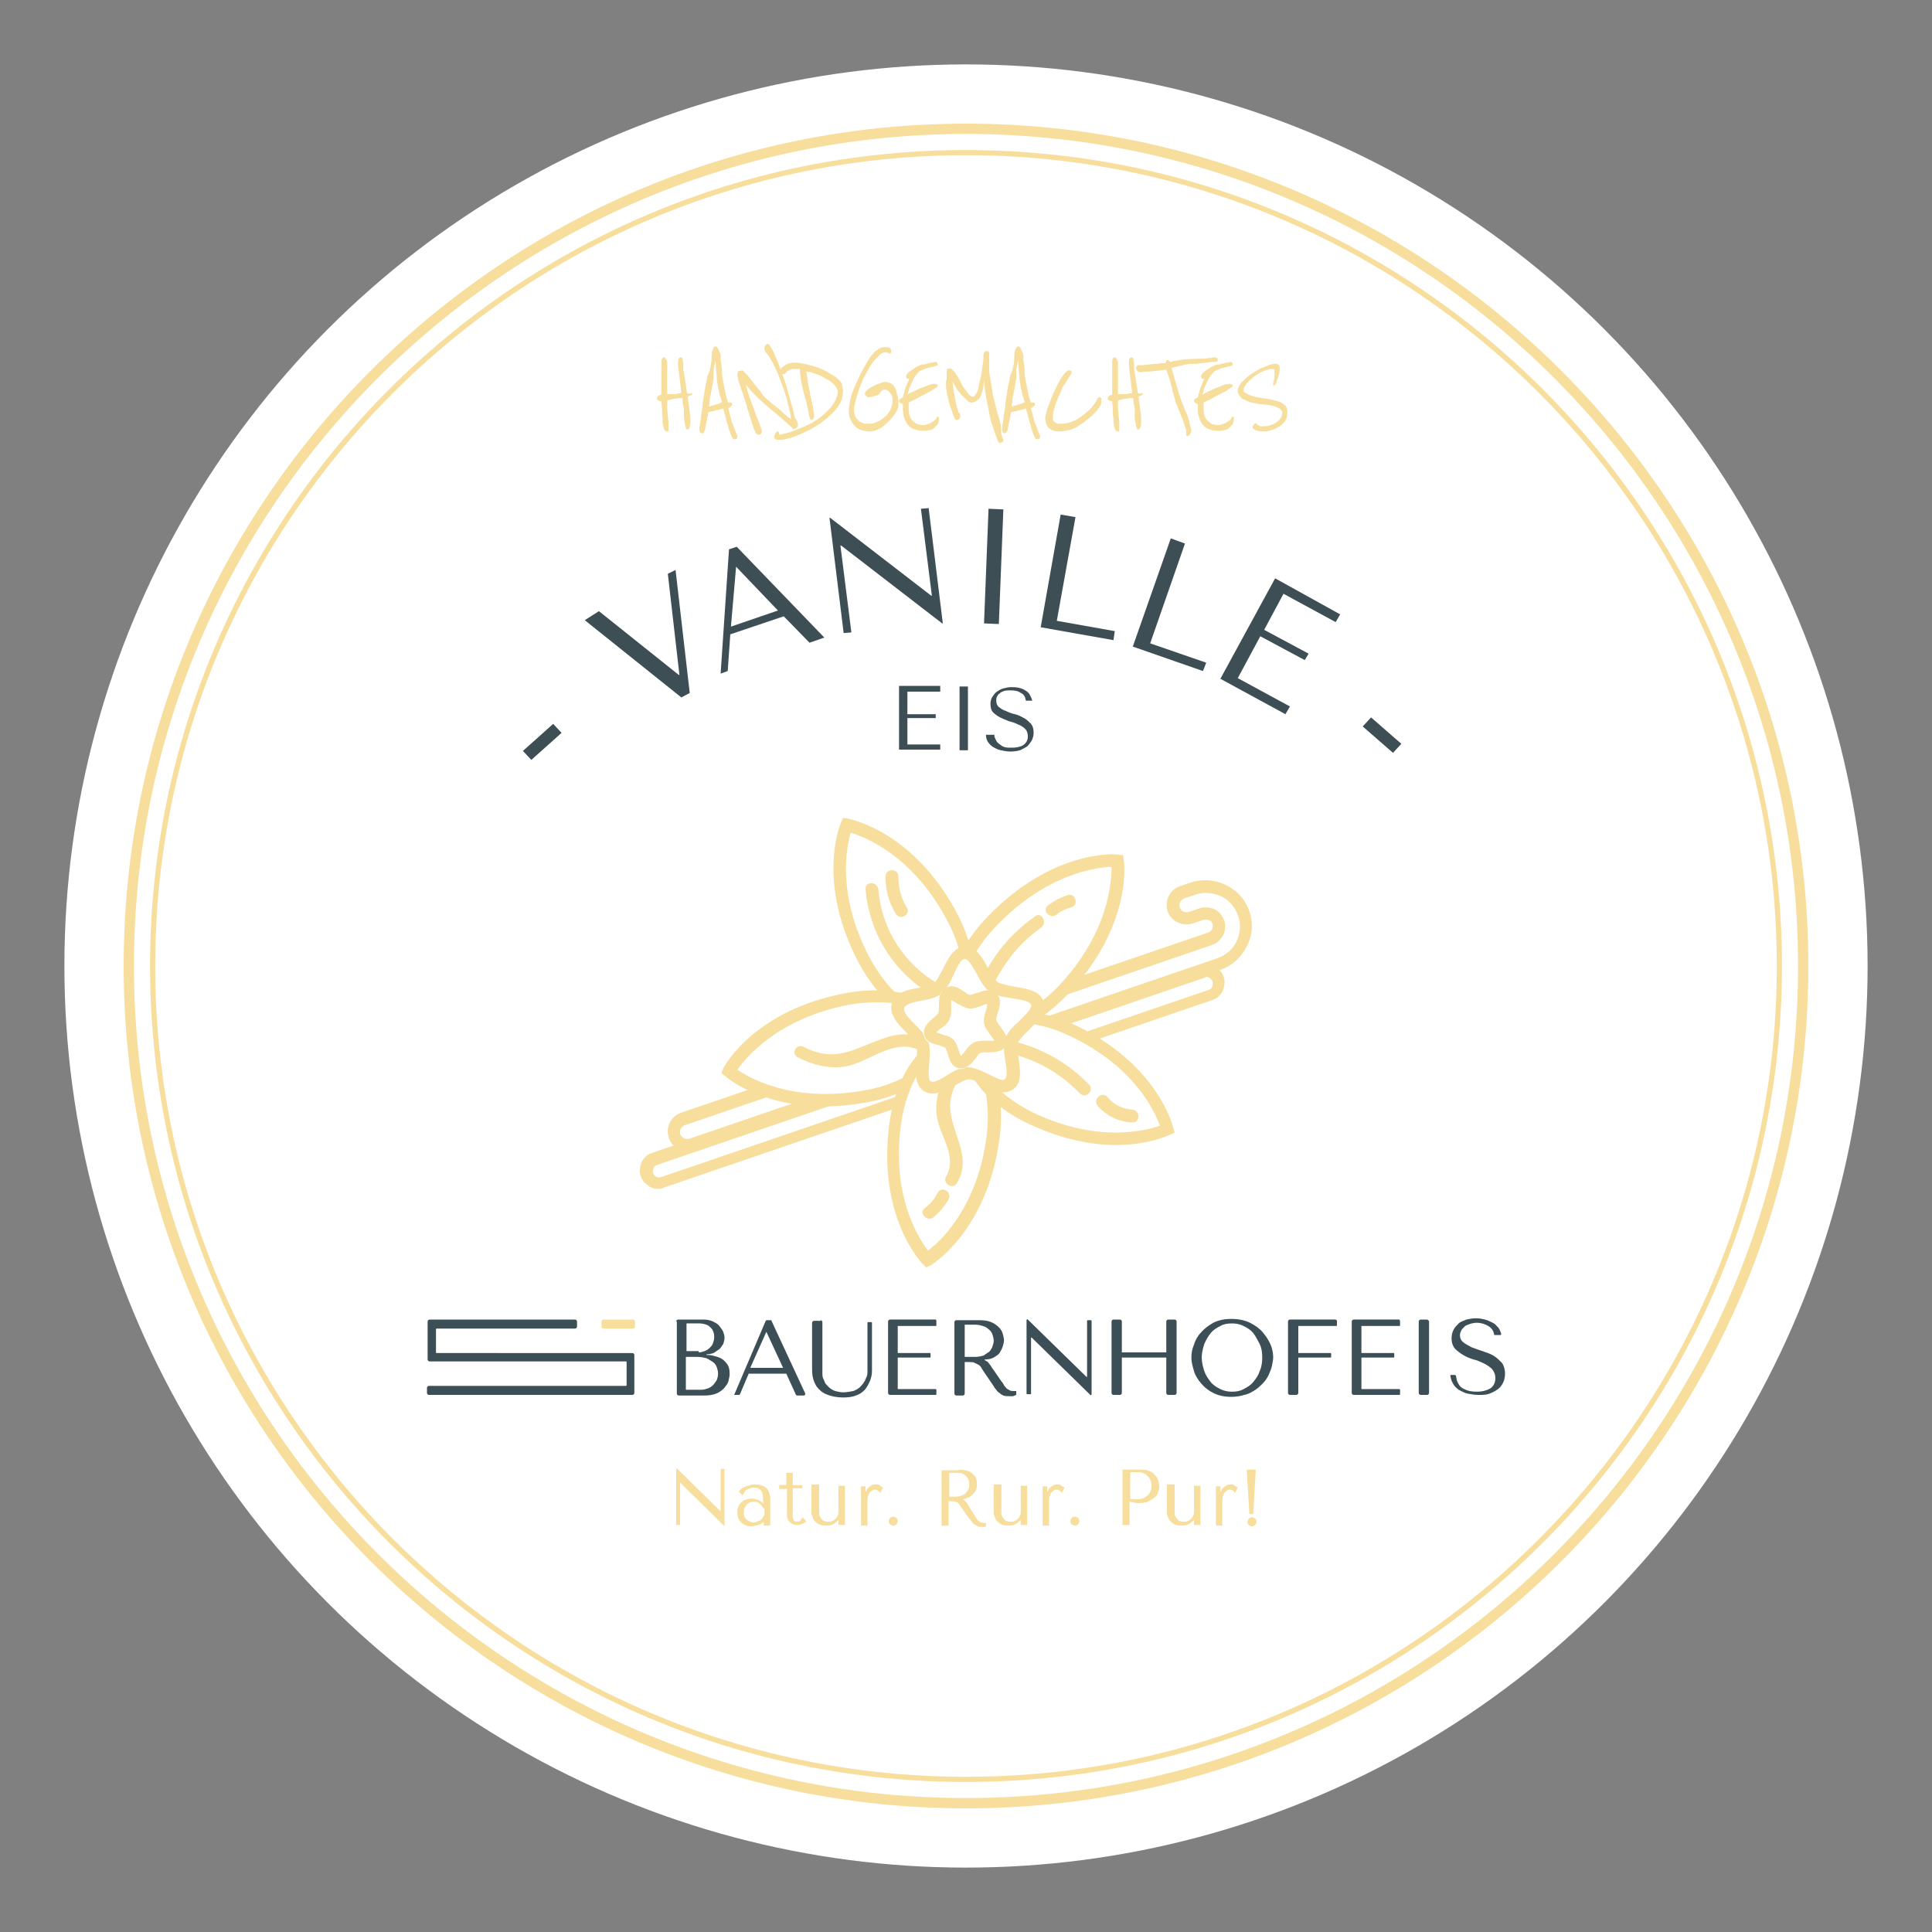 <?xml version="1.0" encoding="utf-8"?>
<!-- Generator: Adobe Illustrator 26.0.3, SVG Export Plug-In . SVG Version: 6.00 Build 0)  -->
<svg version="1.1" id="Ebene_1" xmlns="http://www.w3.org/2000/svg" xmlns:xlink="http://www.w3.org/1999/xlink" x="0px" y="0px"
	 viewBox="0 0 300 300" style="enable-background:new 0 0 300 300;" xml:space="preserve">
<rect x="0" y="0" width="300" height="300" fill="#808080" stroke="none"/>
<style type="text/css">
	.st0{fill:#FFFFFF;}
	.st1{fill:#946A5C;}
	.st2{fill:#3C4E56;}
	.st3{fill:#3D4E55;}
	.st4{fill:#F7DE9C;}
	.st5{fill:#5D514C;}
	.st6{fill:#CED8D4;}
	.st7{fill:#C6AA8B;}
	.st8{fill:#FFE163;}
	.st9{fill:#D6CFBC;}
	.st10{fill:#BB2D3D;}
	.st11{fill:#C9366A;}
</style>
<g>
	<g>
		<circle class="st0" cx="150" cy="150" r="140"/>
	</g>
	<g>
		<path class="st4" d="M150,280.8c-72.1,0-130.8-58.7-130.8-130.8S77.9,19.2,150,19.2c72.1,0,130.8,58.7,130.8,130.8
			S222.1,280.8,150,280.8z M150,20.8c-71.3,0-129.2,58-129.2,129.2s58,129.2,129.2,129.2c71.3,0,129.2-58,129.2-129.2
			S221.3,20.8,150,20.8z"/>
	</g>
	<g>
		<path class="st4" d="M150,276.7c-69.9,0-126.7-56.8-126.7-126.7S80.1,23.3,150,23.3S276.7,80.1,276.7,150S219.9,276.7,150,276.7z
			 M150,24.1C80.6,24.1,24.1,80.6,24.1,150S80.6,275.9,150,275.9S275.9,219.4,275.9,150S219.4,24.1,150,24.1z"/>
	</g>
</g>
<g>
	<path class="st4" d="M107.5,61.1c0,0.1,0,0.1-0.1,0.2c-0.1,0-0.1,0.1-0.2,0.1c-0.1,0-0.1,0.1-0.2,0.1c-0.1,0-0.1,0.1-0.2,0.1
		l0.1,0.9c0.1,0.5,0.1,1,0.2,1.5c0.1,0.5,0.1,0.9,0.1,1.4c0,0.3,0,0.6-0.1,0.9c-0.1,0.3-0.2,0.4-0.4,0.4c-0.1,0-0.2-0.1-0.2-0.3
		c-0.1-0.2-0.1-0.5-0.2-0.8c0-0.3-0.1-0.6-0.1-0.9c0-0.3,0-0.5,0-0.6c0-0.1,0-0.2,0-0.4c0-0.2,0-0.4-0.1-0.7s-0.1-0.4-0.1-0.7
		c0-0.2,0-0.4-0.1-0.5c-0.2,0-0.5,0-0.9,0.1c-0.4,0-0.8,0.1-1.4,0.3v0.2c0,0.3,0,0.6,0,1c0,0.3,0.1,0.7,0.1,1.1
		c0,0.4,0.1,0.7,0.1,1.1c0,0.4,0,0.7,0,1c0,0.1,0,0.2,0,0.3c0,0.1-0.1,0.1-0.2,0.1c-0.2,0-0.3-0.1-0.4-0.2c-0.1-0.2-0.1-0.3-0.2-0.6
		c0-0.2-0.1-0.4-0.1-0.7c0-0.2,0-0.4,0-0.6c-0.1-0.3-0.1-0.7-0.1-1.2c0-0.5-0.1-0.9-0.1-1.4c-0.1,0-0.1,0-0.2,0
		c-0.1,0-0.2-0.1-0.2-0.1c-0.1,0-0.1-0.1-0.2-0.1c-0.1-0.1-0.1-0.1-0.1-0.2c0-0.2,0.1-0.3,0.2-0.4c0.1-0.1,0.3-0.2,0.5-0.2
		c0-0.1,0-0.2,0-0.4c0-0.1,0-0.4,0-0.7c0-0.1,0-0.4,0-0.6c0-0.3,0-0.6,0-1c0-0.4,0-0.8,0-1.2c0-0.4,0-0.9,0-1.3c0-0.1,0-0.2,0.1-0.4
		c0.1-0.2,0.1-0.2,0.3-0.2c0.1,0,0.2,0,0.2,0.1c0.1,0.1,0.1,0.2,0.2,0.3c0,0.1,0.1,0.2,0.1,0.3c0,0.1,0,0.2,0,0.3v4.7
		c0.1,0,0.3,0,0.5,0c0.2,0,0.4,0,0.6,0c0.2,0,0.4,0,0.6-0.1c0.2,0,0.4-0.1,0.5-0.1l-0.5-4.1c0-0.1,0-0.2,0-0.3c0-0.1,0-0.2,0-0.3
		c0-0.3,0-0.5,0.1-0.6c0.1-0.2,0.2-0.2,0.3-0.2c0.2,0,0.3,0.1,0.3,0.3c0,0.2,0.1,0.4,0.1,0.8c0,0.2,0,0.4,0,0.6c0,0.2,0,0.4,0.1,0.6
		l0.5,3.3c0.2,0,0.3,0,0.5,0C107.5,61,107.5,61,107.5,61.1z"/>
	<path class="st4" d="M114.5,67.6c0,0.1,0,0.1,0,0.1c0,0,0,0.1,0,0.1c0,0.1,0,0.2-0.1,0.3c-0.1,0.1-0.2,0.1-0.3,0.1
		c-0.2,0-0.3,0-0.3-0.1c-0.1-0.1-0.2-0.3-0.3-0.6c-0.1-0.3-0.3-0.7-0.4-1.2c-0.1-0.4-0.3-0.9-0.4-1.4c-0.1-0.5-0.3-1-0.4-1.5
		c-0.1,0.1-0.3,0.1-0.6,0.2c-0.3,0.1-0.5,0.1-0.8,0.2c-0.3,0.1-0.6,0.1-0.9,0.2c-0.1,0.6-0.2,1.1-0.3,1.5c-0.1,0.4-0.1,0.7-0.2,1
		c0,0.3-0.1,0.4-0.2,0.6s-0.2,0.2-0.3,0.2c-0.1,0-0.2-0.1-0.3-0.2c-0.1-0.1-0.1-0.3-0.1-0.5c0-0.1,0-0.4,0.1-0.8
		c0.1-0.4,0.1-0.9,0.2-1.5c0.1-0.5,0.2-1.1,0.2-1.6c0.1-0.5,0.1-0.9,0.2-1.2c0-0.2,0.1-0.4,0.1-0.8c0.1-0.4,0.1-0.7,0.2-1.1
		c0.1-0.4,0.2-0.7,0.2-1c0.1-0.3,0.1-0.5,0.2-0.5c0.2-0.5,0.3-1,0.4-1.5c0.1-0.5,0.1-1,0.1-1.4c0-0.4,0.1-0.8,0.2-1
		c0.1-0.3,0.2-0.4,0.5-0.4c0.1,0,0.1,0.1,0.2,0.2c0.1,0.1,0.1,0.2,0.2,0.4c0.1,0.1,0.1,0.3,0.2,0.4c0,0.1,0.1,0.2,0.1,0.3
		c0,0.1,0,0.2,0,0.5c0,0.2,0,0.5,0.1,0.8c0,0.3,0,0.6,0.1,0.8c0,0.3,0,0.5,0,0.6c0,0.4,0.1,0.9,0.2,1.5c0.1,0.5,0.2,1,0.3,1.5
		c0.1,0.5,0.2,0.9,0.3,1.2c0.1,0.3,0.1,0.5,0.2,0.5c0.1,0,0.1,0,0.2,0c0.1,0,0.2,0,0.2,0c0.1,0,0.2,0.1,0.2,0.2c0,0.1,0,0.2-0.1,0.3
		c-0.1,0.1-0.1,0.1-0.2,0.2c-0.1,0.1-0.1,0.1-0.2,0.1c0,0-0.1,0.1-0.1,0.1c0,0.1,0.1,0.4,0.2,0.8l0.3,1.2c0,0.1,0.1,0.3,0.2,0.5
		c0.1,0.3,0.2,0.5,0.3,0.8c0.1,0.3,0.2,0.5,0.3,0.8C114.5,67.4,114.5,67.6,114.5,67.6z M110.1,63.1c0.1,0,0.2,0,0.4-0.1
		c0.2,0,0.4-0.1,0.7-0.2s0.4-0.1,0.6-0.2c0.2-0.1,0.3-0.1,0.3-0.2c0,0,0-0.1-0.1-0.3c0-0.2-0.1-0.4-0.2-0.6
		c-0.1-0.3-0.1-0.6-0.2-0.9c-0.1-0.3-0.1-0.7-0.2-1c0-0.2-0.1-0.6-0.1-1c0-0.4-0.1-0.8-0.1-1.2c0-0.4-0.1-0.9-0.1-1.5
		c-0.1,0.4-0.1,0.7-0.2,0.9c0,0.2-0.1,0.4-0.1,0.7c0,0.2,0,0.3,0,0.3v0.6c0,0,0,0.1,0,0.3c0,0.2-0.1,0.5-0.1,0.8
		c-0.1,0.3-0.1,0.6-0.2,1c-0.1,0.4-0.1,0.7-0.2,1c-0.1,0.3-0.1,0.6-0.1,0.9C110.1,62.8,110.1,62.9,110.1,63.1
		C110.1,63.1,110.1,63.1,110.1,63.1z"/>
	<path class="st4" d="M123.9,66c0,0.1-0.1,0.3-0.2,0.4c-0.1,0.1-0.3,0.2-0.4,0.2c0,0-0.1,0-0.1,0c-0.1,0-0.1-0.1-0.1-0.1
		c-0.6-0.5-1.1-1-1.8-1.6c-0.6-0.5-1.2-1-1.9-1.6c-0.6-0.5-1.3-1.1-1.9-1.7c-0.6-0.6-1.2-1.2-1.7-1.9c0.2,0.7,0.4,1.5,0.7,2.3
		c0.3,0.8,0.6,1.5,0.8,2.2c0.3,0.7,0.5,1.3,0.7,1.8c0.2,0.5,0.3,0.8,0.3,1c0,0.2-0.1,0.3-0.2,0.4c-0.1,0.1-0.3,0.1-0.4,0.1
		c-0.1,0-0.2-0.1-0.3-0.2c-0.1-0.2-0.2-0.4-0.3-0.6c-0.1-0.3-0.2-0.6-0.3-0.9c-0.1-0.3-0.2-0.6-0.3-1c-0.1-0.3-0.2-0.6-0.3-0.9
		c-0.1-0.3-0.2-0.5-0.2-0.7l-0.5-1.6c-0.1-0.3-0.2-0.7-0.4-1.1c-0.1-0.4-0.2-0.7-0.3-1c-0.1-0.3-0.2-0.6-0.2-0.8
		c-0.1-0.2-0.1-0.4-0.1-0.5c0-0.1,0-0.3,0.1-0.4c0-0.2,0.1-0.2,0.2-0.2c0.1,0,0.1,0,0.1,0c0,0,0.1,0,0.1,0l0.2-0.1
		c0.1,0,0.2,0.1,0.3,0.2c0.2,0.2,0.4,0.4,0.6,0.6c0.2,0.3,0.5,0.6,0.7,0.9c0.3,0.3,0.5,0.7,0.8,1c0.3,0.3,0.5,0.6,0.7,0.9
		c0.2,0.3,0.4,0.5,0.6,0.7c0.3,0.3,0.6,0.5,0.9,0.8c0.3,0.2,0.6,0.5,0.9,0.7c0.3,0.2,0.6,0.5,0.9,0.8c0.3,0.3,0.7,0.6,1.1,0.9
		c0,0,0,0,0.1,0c0,0,0,0,0-0.1c0-0.1,0-0.1,0-0.2c0-0.2-0.1-0.5-0.2-1c-0.1-0.5-0.3-1-0.4-1.7c-0.2-0.6-0.4-1.3-0.7-2.1
		c-0.3-0.7-0.5-1.4-0.8-2.1c-0.3-0.7-0.6-1.3-0.9-1.8c-0.3-0.6-0.6-1-0.9-1.3c-0.1-0.1-0.1-0.2-0.2-0.4c0-0.2,0-0.3,0-0.4
		c0-0.1,0.1-0.2,0.2-0.3c0.1-0.1,0.2-0.2,0.3-0.2c0.2,0,0.3,0.2,0.5,0.5c0.2,0.3,0.4,0.7,0.6,1.2c0.2,0.5,0.5,1.1,0.7,1.7
		s0.5,1.3,0.7,1.9c0.3,0.8,0.5,1.5,0.7,2.3c0.2,0.7,0.4,1.4,0.6,2.1c0.2,0.6,0.3,1.2,0.4,1.7C123.8,65.3,123.9,65.7,123.9,66z"/>
	<path class="st4" d="M130.9,60.8c0,0.4-0.1,0.9-0.2,1.3c-0.2,0.4-0.4,0.8-0.7,1.2c-0.3,0.4-0.6,0.8-1,1.1c-0.4,0.4-0.8,0.7-1.3,1.1
		c-0.5,0.4-1.1,0.7-1.7,1.1c-0.6,0.3-1.3,0.6-1.9,0.9c-0.7,0.3-1.3,0.5-1.8,0.6c-0.6,0.2-1,0.2-1.4,0.2c-0.2,0-0.4,0-0.5-0.1
		c-0.1-0.1-0.2-0.2-0.2-0.4c0-0.1,0.1-0.3,0.2-0.5c0.1-0.2,0.2-0.3,0.3-0.3s0.2,0,0.2,0.1c0,0.1,0.1,0.1,0.1,0.2c0,0,0,0.1,0,0.1
		c0,0,0,0,0,0.1v0c0.5-0.1,1.2-0.2,2-0.5c0.8-0.3,1.8-0.7,3-1.3c0.5-0.3,1-0.6,1.5-1c0.5-0.4,0.9-0.8,1.3-1.2
		c0.4-0.4,0.7-0.9,0.9-1.3c0.2-0.5,0.4-0.9,0.4-1.4c0-0.3-0.2-0.6-0.5-1c-0.3-0.3-0.7-0.7-1.2-0.9c-0.5-0.3-1-0.6-1.6-0.8
		c-0.6-0.2-1.1-0.4-1.6-0.4c0,0.1,0,0.2,0.1,0.5c0,0.3,0.1,0.6,0.1,0.9c0.1,0.3,0.1,0.7,0.2,1.1c0.1,0.4,0.2,0.7,0.2,1.1
		c0.1,0.4,0.2,0.6,0.2,0.8c0,0.2,0.1,0.3,0.1,0.4c0,0.1,0,0.3,0.1,0.5c0,0.2,0.1,0.4,0.1,0.6c0,0.2,0,0.4,0.1,0.6c0,0.2,0,0.3,0,0.4
		c0,0.1,0,0.2-0.1,0.4c0,0.1-0.1,0.2-0.2,0.2c-0.2,0-0.3-0.1-0.3-0.2c-0.1-0.1-0.1-0.3-0.2-0.6c0-0.3-0.1-0.6-0.2-1.1
		c-0.1-0.4-0.2-1-0.4-1.6c-0.3-0.9-0.4-1.7-0.6-2.5c-0.1-0.8-0.2-1.4-0.2-1.9c-0.1,0-0.2,0-0.3,0c-0.1,0-0.2,0-0.3,0s-0.2,0-0.3,0
		c-0.2,0-0.4,0-0.6,0.1c-0.2,0.1-0.3,0.2-0.5,0.3c-0.1,0.1-0.2,0.2-0.3,0.3c-0.1,0.1-0.1,0.1-0.2,0.1c-0.1,0-0.2,0-0.4-0.1
		c-0.2,0-0.2-0.1-0.2-0.3c0-0.2,0.1-0.3,0.2-0.5c0.2-0.2,0.4-0.3,0.6-0.5c0.2-0.1,0.5-0.3,0.8-0.3c0.3-0.1,0.5-0.1,0.8-0.1
		c0.4,0,0.9,0.1,1.4,0.2c0.5,0.1,1.1,0.3,1.6,0.4c0.6,0.2,1.1,0.4,1.7,0.7c0.5,0.3,1,0.6,1.5,0.9c0.4,0.3,0.8,0.7,1,1
		C130.8,60.1,130.9,60.5,130.9,60.8z"/>
	<path class="st4" d="M139.5,62.2c0,0.3,0,0.5,0,0.8c0,0.2-0.1,0.5-0.2,0.7c-0.1,0.2-0.3,0.5-0.5,0.8s-0.5,0.6-0.8,0.9
		c-0.4,0.4-0.8,0.8-1.3,1.1c-0.5,0.3-1.1,0.5-1.7,0.5c-0.4,0-0.8-0.1-1.2-0.2c-0.4-0.1-0.7-0.3-1-0.6c-0.3-0.3-0.5-0.6-0.7-1
		c-0.2-0.4-0.3-0.9-0.3-1.4c0-0.8,0.2-1.7,0.5-2.7c0.3-0.9,0.8-1.9,1.3-3c0.4-0.7,0.7-1.3,1-1.8c0.3-0.5,0.6-1,0.9-1.3
		c0.3-0.4,0.6-0.6,0.9-0.8s0.6-0.3,1-0.3c0.3,0,0.5,0,0.7,0.1c0.2,0.1,0.3,0.3,0.3,0.6c0,0.1,0,0.2-0.1,0.2c0,0.1-0.1,0.1-0.2,0.1
		c-0.1,0-0.2,0-0.2-0.1c0-0.1-0.2-0.1-0.4-0.1c-0.4,0-0.7,0.2-1,0.5c-0.3,0.3-0.7,0.7-1,1.1c-0.3,0.4-0.6,0.9-0.8,1.3
		c-0.2,0.4-0.4,0.7-0.5,0.9c-0.2,0.3-0.3,0.7-0.5,1.2c-0.2,0.4-0.4,0.9-0.5,1.4c-0.2,0.5-0.3,0.9-0.4,1.4c-0.1,0.4-0.2,0.8-0.2,1.1
		c0,0.4,0.1,0.7,0.2,1c0.1,0.3,0.3,0.5,0.5,0.7c0.2,0.2,0.5,0.3,0.7,0.4s0.6,0.1,0.9,0.1c0.4,0,0.9-0.1,1.3-0.3
		c0.5-0.2,0.9-0.5,1.2-0.8c0.4-0.3,0.7-0.7,0.9-1.2c0.2-0.4,0.3-0.9,0.3-1.4s-0.1-0.8-0.4-1.1c-0.2-0.3-0.5-0.5-0.8-0.5
		c-0.2,0-0.3,0-0.4,0.1c-0.1,0.1-0.1,0.1-0.2,0.2c-0.1,0.1-0.2,0.3-0.3,0.4s-0.2,0.2-0.4,0.2c-0.3,0.1-0.6,0.2-0.7,0.2
		c-0.2,0-0.3,0.1-0.4,0.1l-0.2,0c-0.1,0-0.2-0.1-0.3-0.2c-0.1-0.1-0.2-0.2-0.2-0.3c0-0.2,0.1-0.5,0.4-0.7c0.3-0.2,0.6-0.4,1-0.6
		c0.4-0.2,0.7-0.3,1-0.4c0.3-0.1,0.5-0.2,0.6-0.2c0.4,0,0.7,0.1,1,0.2c0.3,0.2,0.5,0.4,0.6,0.6c0.2,0.3,0.3,0.5,0.3,0.8
		C139.4,61.6,139.5,61.9,139.5,62.2z"/>
	<path class="st4" d="M145.6,59.8C145.6,59.8,145.6,59.8,145.6,59.8C145.7,59.9,145.7,59.9,145.6,59.8c0.1,0.2-0.1,0.3-0.4,0.5
		c-0.3,0.2-0.7,0.5-1.2,0.7c-0.5,0.3-1,0.5-1.5,0.8s-1,0.5-1.4,0.7c0,0,0,0.1,0,0.3c0,0.1,0,0.2,0,0.3v0.4c0,0.3,0,0.6,0.1,0.9
		c0.1,0.3,0.2,0.6,0.4,0.8c0.2,0.2,0.4,0.4,0.7,0.6c0.3,0.1,0.6,0.2,1,0.2c0.2,0,0.4,0,0.6-0.1c0.2-0.1,0.5-0.1,0.7-0.3
		c0.2-0.1,0.4-0.2,0.6-0.4c0.2-0.2,0.3-0.3,0.3-0.5c0.2,0,0.3,0.1,0.3,0.1c0,0.1,0,0.1,0,0.2c0,0.3-0.1,0.6-0.2,0.9
		c-0.2,0.2-0.4,0.4-0.6,0.6c-0.2,0.2-0.5,0.3-0.8,0.3c-0.3,0.1-0.5,0.1-0.7,0.1c-1.1,0-2-0.3-2.5-0.9c-0.5-0.6-0.8-1.5-0.8-2.5
		c0-0.1,0-0.2,0-0.4c0-0.2,0-0.3,0-0.4c0,0,0,0-0.1,0c-0.1,0-0.1,0-0.2-0.1c-0.1,0-0.1-0.1-0.2-0.1c0-0.1-0.1-0.1-0.1-0.2
		c0-0.1,0-0.2,0.1-0.3c0.1-0.1,0.2-0.1,0.3-0.2l0.2-0.1c0.1-0.5,0.3-1,0.4-1.5c0.2-0.5,0.4-0.9,0.6-1.4c-0.1,0-0.2,0-0.3,0
		s-0.2-0.1-0.2-0.3c0-0.2,0.1-0.4,0.3-0.6c0.2-0.2,0.5-0.4,0.8-0.6c0.3-0.2,0.6-0.4,0.8-0.5c0.3-0.1,0.5-0.2,0.6-0.2
		c0.1,0,0.1,0,0.1,0c0,0,0.1,0,0.1,0c0.1,0,0.2,0,0.4-0.1c0.2,0,0.3-0.1,0.5-0.1c0.2-0.1,0.4-0.1,0.5-0.1c0.2,0,0.3-0.1,0.4-0.1
		c0.1,0,0.2,0,0.3,0.1c0.1,0.1,0.1,0.2,0.1,0.3c0,0.1-0.1,0.2-0.2,0.2c-0.1,0-0.3,0.1-0.4,0.1c-0.4,0.1-0.8,0.2-1.2,0.3
		c-0.4,0.2-0.8,0.3-1.1,0.5c-0.1,0.1-0.3,0.4-0.5,0.6c-0.2,0.3-0.4,0.6-0.5,0.9c-0.2,0.3-0.3,0.7-0.5,1.1c-0.1,0.4-0.2,0.7-0.3,1
		l0.3-0.2c1-0.5,1.8-0.9,2.5-1.1c0.6-0.3,1.1-0.4,1.5-0.4C145.5,59.7,145.6,59.7,145.6,59.8z"/>
	<path class="st4" d="M155.6,67.8c0,0.1,0.1,0.2,0.1,0.2c0,0.1,0,0.1,0.1,0.2c0,0.1,0,0.2,0,0.2c0,0.1,0,0.2-0.1,0.2
		c-0.1,0.1-0.1,0.1-0.2,0.1c-0.1,0-0.2,0.1-0.2,0.1c-0.1,0-0.1,0-0.1,0c-0.1,0-0.2-0.2-0.4-0.7c-0.2-0.5-0.4-1.2-0.7-2
		s-0.5-1.9-0.7-3.1c-0.3-1.2-0.5-2.5-0.6-4c0,0.3-0.1,0.7-0.1,1.1c-0.1,0.4-0.2,0.8-0.3,1.1c-0.1,0.4-0.3,0.7-0.6,0.9
		c-0.2,0.2-0.5,0.4-0.9,0.4c-0.3,0-0.5-0.1-0.8-0.4c-0.3-0.3-0.6-0.6-0.9-0.9c-0.3-0.4-0.6-0.7-0.8-1.1c-0.2-0.4-0.4-0.7-0.5-0.9
		c0.1,0.6,0.1,1.3,0.3,2.1c0.1,0.8,0.3,1.7,0.6,2.6c0,0.1,0.1,0.2,0.1,0.2c0,0,0.1,0.1,0.1,0.1c0,0.1,0.1,0.1,0.1,0.2
		c0,0.1,0,0.1,0,0.3c0,0.2-0.1,0.3-0.2,0.4c-0.1,0.1-0.3,0.1-0.4,0.1c-0.1,0-0.2-0.1-0.3-0.3c-0.1-0.2-0.2-0.5-0.3-0.8
		c-0.1-0.3-0.2-0.7-0.4-1.1c-0.1-0.4-0.2-0.8-0.3-1.2c-0.1-0.4-0.2-0.8-0.2-1.1c-0.1-0.3-0.1-0.6-0.1-0.8c0-0.3,0-0.6,0-0.7
		c0-0.1,0.1-0.2,0.1-0.3v-1.2c0-0.2,0-0.3,0.1-0.4c0.1-0.1,0.2-0.1,0.4-0.1c0.1,0,0.3,0.1,0.5,0.3c0.2,0.2,0.4,0.5,0.6,0.8
		c0.2,0.3,0.4,0.7,0.6,1.1c0.2,0.4,0.4,0.8,0.7,1.1c0.2,0.3,0.4,0.6,0.6,0.8c0.2,0.2,0.4,0.3,0.6,0.3c0.2,0,0.3-0.2,0.5-0.5
		c0.2-0.3,0.3-0.7,0.4-1.3c0.1-0.5,0.3-1.1,0.4-1.8c0.1-0.7,0.2-1.4,0.3-2.1c0-0.1,0-0.2,0-0.3c0-0.1,0-0.2,0-0.3
		c0-0.2,0-0.3,0.1-0.5s0.2-0.3,0.4-0.3c0.1,0,0.2,0,0.3,0.1c0.1,0.1,0.1,0.1,0.1,0.2c0,0.1,0,0.2,0,0.3c0,0.1,0,0.2,0,0.2
		c0,0.1,0,0.3,0,0.5c0,0.2,0,0.6,0,1.1c0,0.4,0,0.9,0.1,1.5c0.1,0.6,0.2,1.2,0.3,1.8c0.1,0.6,0.2,1.3,0.4,2c0.2,0.7,0.3,1.3,0.5,2
		c0.2,0.6,0.4,1.3,0.5,1.8S155.4,67.4,155.6,67.8z"/>
	<path class="st4" d="M161.5,67.6c0,0.1,0,0.1,0,0.1c0,0,0,0.1,0,0.1c0,0.1,0,0.2-0.1,0.3c-0.1,0.1-0.2,0.1-0.3,0.1
		c-0.2,0-0.3,0-0.3-0.1c-0.1-0.1-0.2-0.3-0.3-0.6c-0.1-0.3-0.3-0.7-0.4-1.2s-0.3-0.9-0.4-1.4c-0.1-0.5-0.3-1-0.4-1.5
		c-0.1,0.1-0.3,0.1-0.6,0.2c-0.3,0.1-0.5,0.1-0.8,0.2c-0.3,0.1-0.6,0.1-0.9,0.2c-0.1,0.6-0.2,1.1-0.3,1.5c-0.1,0.4-0.1,0.7-0.2,1
		c0,0.3-0.1,0.4-0.2,0.6c-0.1,0.1-0.2,0.2-0.3,0.2c-0.1,0-0.2-0.1-0.3-0.2c-0.1-0.1-0.1-0.3-0.1-0.5c0-0.1,0-0.4,0.1-0.8
		c0.1-0.4,0.1-0.9,0.2-1.5c0.1-0.5,0.2-1.1,0.2-1.6c0.1-0.5,0.1-0.9,0.2-1.2c0-0.2,0.1-0.4,0.1-0.8c0.1-0.4,0.1-0.7,0.2-1.1
		c0.1-0.4,0.2-0.7,0.2-1c0.1-0.3,0.1-0.5,0.2-0.5c0.2-0.5,0.3-1,0.4-1.5c0.1-0.5,0.1-1,0.1-1.4c0-0.4,0.1-0.8,0.2-1
		c0.1-0.3,0.2-0.4,0.5-0.4c0.1,0,0.1,0.1,0.2,0.2c0.1,0.1,0.1,0.2,0.2,0.4c0.1,0.1,0.1,0.3,0.2,0.4c0,0.1,0.1,0.2,0.1,0.3
		c0,0.1,0,0.2,0,0.5c0,0.2,0,0.5,0.1,0.8s0,0.6,0.1,0.8c0,0.3,0,0.5,0,0.6c0,0.4,0.1,0.9,0.2,1.5c0.1,0.5,0.2,1,0.3,1.5
		c0.1,0.5,0.2,0.9,0.3,1.2c0.1,0.3,0.1,0.5,0.2,0.5c0.1,0,0.1,0,0.2,0c0.1,0,0.2,0,0.2,0c0.1,0,0.2,0.1,0.2,0.2c0,0.1,0,0.2-0.1,0.3
		c-0.1,0.1-0.1,0.1-0.2,0.2c-0.1,0.1-0.1,0.1-0.2,0.1c0,0-0.1,0.1-0.1,0.1c0,0.1,0.1,0.4,0.2,0.8l0.3,1.2c0,0.1,0.1,0.3,0.2,0.5
		c0.1,0.3,0.2,0.5,0.3,0.8c0.1,0.3,0.2,0.5,0.3,0.8C161.5,67.4,161.5,67.6,161.5,67.6z M157.1,63.1c0.1,0,0.2,0,0.4-0.1
		c0.2,0,0.4-0.1,0.7-0.2s0.4-0.1,0.6-0.2c0.2-0.1,0.3-0.1,0.3-0.2c0,0,0-0.1-0.1-0.3c0-0.2-0.1-0.4-0.2-0.6
		c-0.1-0.3-0.1-0.6-0.2-0.9c-0.1-0.3-0.1-0.7-0.2-1c0-0.2-0.1-0.6-0.1-1c0-0.4-0.1-0.8-0.1-1.2c0-0.4-0.1-0.9-0.1-1.5
		c-0.1,0.4-0.1,0.7-0.2,0.9c0,0.2-0.1,0.4-0.1,0.7c0,0.2,0,0.3,0,0.3v0.6c0,0,0,0.1,0,0.3c0,0.2-0.1,0.5-0.1,0.8
		c-0.1,0.3-0.1,0.6-0.2,1c-0.1,0.4-0.1,0.7-0.2,1c-0.1,0.3-0.1,0.6-0.1,0.9C157.1,62.8,157.1,62.9,157.1,63.1
		C157.1,63.1,157.1,63.1,157.1,63.1z"/>
	<path class="st4" d="M171,62.3c0,0.2,0,0.4-0.1,0.6c-0.1,0.2-0.2,0.4-0.4,0.6c-0.1,0.2-0.3,0.4-0.5,0.6c-0.2,0.2-0.3,0.3-0.5,0.5
		c-0.4,0.3-0.7,0.6-1.1,0.9c-0.4,0.3-0.8,0.5-1.2,0.8c-0.4,0.2-0.8,0.4-1.3,0.5c-0.4,0.1-0.9,0.2-1.4,0.2c-1.4,0-2.2-0.7-2.2-2.2
		c0-0.1,0.1-0.4,0.2-0.9c0.1-0.4,0.3-0.9,0.5-1.4c0.2-0.5,0.4-1.1,0.7-1.7c0.3-0.6,0.5-1.1,0.8-1.6c0.3-0.5,0.5-0.9,0.8-1.2
		c0.3-0.3,0.5-0.5,0.7-0.5c0.1,0,0.3,0,0.3,0.1c0.1,0.1,0.1,0.2,0.1,0.3c0,0.1-0.1,0.2-0.3,0.5c-0.2,0.3-0.3,0.5-0.5,0.8
		c0,0-0.1,0.1-0.1,0.2c-0.1,0.1-0.1,0.2-0.2,0.3c-0.1,0.1-0.2,0.2-0.2,0.3c-0.1,0.1-0.2,0.3-0.3,0.7c-0.2,0.4-0.4,0.8-0.6,1.3
		c-0.2,0.5-0.4,1-0.5,1.5c-0.2,0.5-0.2,1-0.2,1.4c0,0.2,0,0.4,0.1,0.5c0.1,0.1,0.2,0.2,0.4,0.3c0.1,0.1,0.3,0.1,0.4,0.1
		c0.2,0,0.3,0,0.4,0c0.5,0,1-0.1,1.6-0.3c0.5-0.2,1.1-0.5,1.6-0.9c0.5-0.4,1-0.8,1.4-1.2c0.4-0.5,0.8-1,1-1.5
		c0.1-0.1,0.1-0.2,0.2-0.2c0.1,0,0.1,0,0.2,0c0.1,0,0.2,0.1,0.3,0.2C170.9,62,171,62.2,171,62.3z"/>
	<path class="st4" d="M177.5,61.1c0,0.1,0,0.1-0.1,0.2c-0.1,0-0.1,0.1-0.2,0.1c-0.1,0-0.1,0.1-0.2,0.1c-0.1,0-0.1,0.1-0.2,0.1
		l0.1,0.9c0.1,0.5,0.1,1,0.2,1.5c0.1,0.5,0.1,0.9,0.1,1.4c0,0.3,0,0.6-0.1,0.9c-0.1,0.3-0.2,0.4-0.4,0.4c-0.1,0-0.2-0.1-0.2-0.3
		c-0.1-0.2-0.1-0.5-0.2-0.8c0-0.3-0.1-0.6-0.1-0.9c0-0.3,0-0.5,0-0.6c0-0.1,0-0.2,0-0.4c0-0.2,0-0.4-0.1-0.7c0-0.2-0.1-0.4-0.1-0.7
		c0-0.2,0-0.4-0.1-0.5c-0.2,0-0.5,0-0.9,0.1c-0.4,0-0.9,0.1-1.4,0.3v0.2c0,0.3,0,0.6,0,1c0,0.3,0.1,0.7,0.1,1.1
		c0,0.4,0.1,0.7,0.1,1.1c0,0.4,0,0.7,0,1c0,0.1,0,0.2,0,0.3c0,0.1-0.1,0.1-0.2,0.1c-0.2,0-0.3-0.1-0.4-0.2c-0.1-0.2-0.1-0.3-0.2-0.6
		c0-0.2-0.1-0.4-0.1-0.7c0-0.2,0-0.4,0-0.6c-0.1-0.3-0.1-0.7-0.1-1.2c0-0.5-0.1-0.9-0.1-1.4c-0.1,0-0.1,0-0.2,0
		c-0.1,0-0.2-0.1-0.2-0.1c-0.1,0-0.1-0.1-0.2-0.1c-0.1-0.1-0.1-0.1-0.1-0.2c0-0.2,0.1-0.3,0.2-0.4c0.1-0.1,0.3-0.2,0.5-0.2
		c0-0.1,0-0.2,0-0.4c0-0.1,0-0.4,0-0.7c0-0.1,0-0.4,0-0.6c0-0.3,0-0.6,0-1c0-0.4,0-0.8,0-1.2c0-0.4,0-0.9,0-1.3c0-0.1,0-0.2,0.1-0.4
		c0.1-0.2,0.1-0.2,0.3-0.2c0.1,0,0.2,0,0.2,0.1c0.1,0.1,0.1,0.2,0.2,0.3c0,0.1,0.1,0.2,0.1,0.3c0,0.1,0,0.2,0,0.3v4.7
		c0.1,0,0.3,0,0.5,0c0.2,0,0.4,0,0.6,0c0.2,0,0.4,0,0.6-0.1c0.2,0,0.4-0.1,0.5-0.1l-0.5-4.1c0-0.1,0-0.2,0-0.3c0-0.1,0-0.2,0-0.3
		c0-0.3,0-0.5,0.1-0.6c0.1-0.2,0.2-0.2,0.3-0.2c0.2,0,0.3,0.1,0.3,0.3c0,0.2,0.1,0.4,0.1,0.8c0,0.2,0,0.4,0,0.6c0,0.2,0,0.4,0.1,0.6
		l0.5,3.3c0.2,0,0.3,0,0.5,0C177.4,61,177.5,61,177.5,61.1z"/>
	<path class="st4" d="M189.1,55.9c0,0.1,0,0.2-0.1,0.2c-0.1,0.1-0.1,0.1-0.2,0.1c-0.1,0-0.3,0-0.6,0c-0.3,0-0.5,0.1-0.8,0.1
		c-0.3,0-0.6,0.1-0.9,0.1c-0.3,0-0.5,0.1-0.7,0.1c-0.1,0-0.2,0-0.3,0c-0.2,0-0.3,0-0.6,0c-0.2,0-0.4,0-0.6,0.1c-0.2,0-0.4,0-0.5,0.1
		c-0.1,0-0.4,0.1-0.6,0.1c-0.3,0.1-0.5,0.1-0.8,0.2c-0.1,0-0.2,0-0.2,0.1c-0.1,0-0.1,0-0.2,0c-0.1,0-0.1,0-0.1,0l1.1,3.8
		c0,0.1,0.1,0.3,0.2,0.6c0.1,0.3,0.2,0.6,0.3,0.9c0.1,0.3,0.3,0.6,0.4,1c0.1,0.3,0.3,0.7,0.4,0.9c0.1,0.2,0.1,0.4,0.2,0.6
		c0.1,0.3,0.2,0.5,0.2,0.8c0.1,0.3,0.1,0.5,0.2,0.7c0,0.2,0.1,0.4,0.1,0.4c0,0.2-0.1,0.4-0.2,0.6c-0.1,0.2-0.2,0.3-0.4,0.3
		c-0.2,0-0.2-0.1-0.2-0.3v-0.1c0,0,0-0.1,0-0.1c0-0.1,0-0.1,0-0.2c0-0.1,0-0.3-0.1-0.5c-0.1-0.3-0.2-0.5-0.3-0.9
		c-0.1-0.3-0.2-0.7-0.4-1c-0.1-0.4-0.3-0.7-0.4-1c-0.1-0.3-0.2-0.6-0.3-0.8c-0.1-0.2-0.2-0.4-0.2-0.5c0-0.1-0.1-0.3-0.1-0.5
		c-0.1-0.2-0.1-0.4-0.2-0.7c-0.1-0.3-0.2-0.5-0.2-0.8c-0.1-0.3-0.2-0.6-0.2-0.8c-0.2-0.6-0.4-1.3-0.7-2.1c-0.1,0-0.3,0-0.6,0.1
		c-0.4,0-0.8,0.1-1.2,0.1c-0.4,0.1-0.9,0.1-1.3,0.1c-0.4,0-0.7,0.1-0.8,0.1c-0.3,0-0.5-0.1-0.6-0.2s-0.1-0.2-0.2-0.4
		c0-0.1,0-0.2,0.1-0.3c0.1-0.1,0.1-0.2,0.2-0.2c0.1,0,0.2,0,0.2,0c0.1,0,0.1,0,0.2,0c0,0,0.2,0,0.4,0c0.2,0,0.5-0.1,0.9-0.1
		c0.3,0,0.7-0.1,1-0.1c0.4,0,0.7-0.1,1-0.1c0.1,0,0.1,0,0.2,0c0.1,0,0.1,0,0.2,0c0.1,0,0.1,0,0.2,0c0,0,0-0.1,0.1-0.3
		c0-0.1,0.1-0.2,0.1-0.2c0.1,0,0.2,0,0.3,0.1c0.1,0.1,0.2,0.2,0.2,0.2c0.1,0,0.2,0,0.4-0.1s0.4-0.1,0.6-0.1c0.2,0,0.4-0.1,0.6-0.1
		c0.2,0,0.4-0.1,0.5-0.1l2.3-0.1c0.2,0,0.4,0,0.7,0c0.3,0,0.5,0,0.8-0.1c0.3,0,0.5,0,0.7-0.1c0.2,0,0.3,0,0.4,0
		c0.1,0,0.2,0.1,0.3,0.1C189.1,55.8,189.1,55.9,189.1,55.9z"/>
	<path class="st4" d="M191.4,59.8C191.4,59.8,191.5,59.8,191.4,59.8C191.5,59.9,191.5,59.9,191.4,59.8c0.1,0.2-0.1,0.3-0.4,0.5
		c-0.3,0.2-0.7,0.5-1.2,0.7c-0.5,0.3-1,0.5-1.5,0.8c-0.5,0.3-1,0.5-1.4,0.7c0,0,0,0.1,0,0.3c0,0.1,0,0.2,0,0.3v0.4
		c0,0.3,0,0.6,0.1,0.9c0.1,0.3,0.2,0.6,0.4,0.8c0.2,0.2,0.4,0.4,0.7,0.6c0.3,0.1,0.6,0.2,1,0.2c0.2,0,0.4,0,0.6-0.1
		c0.2-0.1,0.5-0.1,0.7-0.3c0.2-0.1,0.4-0.2,0.6-0.4c0.2-0.2,0.3-0.3,0.3-0.5c0.2,0,0.3,0.1,0.3,0.1c0,0.1,0,0.1,0,0.2
		c0,0.3-0.1,0.6-0.2,0.9c-0.2,0.2-0.4,0.4-0.6,0.6c-0.2,0.2-0.5,0.3-0.8,0.3c-0.3,0.1-0.5,0.1-0.7,0.1c-1.1,0-2-0.3-2.5-0.9
		c-0.5-0.6-0.8-1.5-0.8-2.5c0-0.1,0-0.2,0-0.4c0-0.2,0-0.3,0-0.4c0,0,0,0-0.1,0c-0.1,0-0.1,0-0.2-0.1c-0.1,0-0.1-0.1-0.2-0.1
		c0-0.1-0.1-0.1-0.1-0.2c0-0.1,0-0.2,0.1-0.3c0.1-0.1,0.2-0.1,0.3-0.2l0.2-0.1c0.1-0.5,0.3-1,0.4-1.5c0.2-0.5,0.4-0.9,0.6-1.4
		c-0.1,0-0.2,0-0.3,0c-0.1,0-0.2-0.1-0.2-0.3c0-0.2,0.1-0.4,0.3-0.6c0.2-0.2,0.5-0.4,0.8-0.6c0.3-0.2,0.6-0.4,0.8-0.5
		c0.3-0.1,0.5-0.2,0.6-0.2c0.1,0,0.1,0,0.1,0c0,0,0.1,0,0.1,0c0.1,0,0.2,0,0.4-0.1c0.2,0,0.3-0.1,0.5-0.1c0.2-0.1,0.4-0.1,0.5-0.1
		c0.2,0,0.3-0.1,0.4-0.1c0.1,0,0.2,0,0.3,0.1c0.1,0.1,0.1,0.2,0.1,0.3c0,0.1-0.1,0.2-0.2,0.2c-0.1,0-0.3,0.1-0.4,0.1
		c-0.4,0.1-0.8,0.2-1.2,0.3c-0.4,0.2-0.8,0.3-1.1,0.5c-0.1,0.1-0.3,0.4-0.5,0.6c-0.2,0.3-0.4,0.6-0.5,0.9c-0.2,0.3-0.3,0.7-0.5,1.1
		c-0.1,0.4-0.2,0.7-0.3,1l0.3-0.2c1-0.5,1.8-0.9,2.5-1.1c0.6-0.3,1.1-0.4,1.5-0.4C191.3,59.7,191.4,59.7,191.4,59.8z"/>
	<path class="st4" d="M199.9,63.9c0,0.6-0.1,1.1-0.3,1.4c-0.2,0.3-0.5,0.6-0.9,0.9c-0.1,0.1-0.3,0.1-0.4,0.2s-0.4,0.2-0.6,0.3
		c-0.2,0.1-0.5,0.1-0.7,0.2c-0.3,0.1-0.5,0.1-0.7,0.1c-0.6,0-1-0.1-1.3-0.2c-0.3-0.1-0.5-0.3-0.5-0.4c0-0.2,0.1-0.3,0.2-0.5
		c0.1-0.1,0.2-0.2,0.3-0.2l0.2,0.2c0.1,0.1,0.2,0.1,0.3,0.2c0.1,0.1,0.3,0.1,0.6,0.1c0.3,0,0.6,0,0.9-0.1c0.4-0.1,0.7-0.2,1-0.4
		c0.3-0.2,0.6-0.4,0.8-0.7c0.2-0.3,0.3-0.6,0.3-0.9c0-0.3-0.2-0.6-0.7-0.8c-0.5-0.3-1.2-0.4-2.1-0.5c-0.5,0-1-0.1-1.5-0.2
		c-0.5-0.1-0.9-0.2-1.3-0.4c-0.4-0.2-0.7-0.3-0.9-0.6c-0.2-0.2-0.4-0.5-0.4-0.9c0-0.3,0.1-0.6,0.3-0.9c0.2-0.3,0.4-0.6,0.7-0.8
		c0.3-0.3,0.5-0.5,0.8-0.7c0.3-0.2,0.5-0.4,0.7-0.5c0.2-0.1,0.4-0.2,0.7-0.4c0.3-0.2,0.6-0.3,0.9-0.4c0.3-0.1,0.6-0.3,1-0.4
		c0.3-0.1,0.6-0.1,0.8-0.1c0.3,0,0.4,0.1,0.5,0.2c0.1,0.1,0.1,0.3,0.1,0.6c0,0.2,0,0.5-0.1,0.7c-0.1,0.3-0.1,0.5-0.2,0.7
		c-0.1,0.2-0.1,0.4-0.2,0.6c-0.1,0.2-0.1,0.3-0.1,0.3c-0.1,0.1-0.1,0.2-0.2,0.2c-0.1,0-0.1,0.1-0.1,0.1c-0.1,0-0.1,0-0.1-0.1
		c0,0,0-0.1,0-0.2c0-0.1,0-0.2,0.1-0.4c0-0.2,0.1-0.3,0.1-0.5c0-0.2,0-0.4,0-0.6c0-0.3,0-0.5,0-0.6c0-0.1-0.1-0.2-0.3-0.2
		c-0.2,0-0.4,0-0.8,0.1c-0.3,0.1-0.6,0.2-1,0.4c-0.4,0.2-0.7,0.4-1,0.6c-0.3,0.3-0.6,0.5-0.9,0.8c-0.3,0.3-0.5,0.5-0.6,0.8
		c-0.2,0.2-0.2,0.4-0.2,0.6c0,0.2,0.1,0.3,0.3,0.4c0.2,0.1,0.5,0.3,0.8,0.4c0.3,0.1,0.7,0.2,1.1,0.3s0.8,0.1,1.2,0.2
		c0.3,0,0.7,0.1,1.1,0.2c0.4,0.1,0.8,0.2,1.1,0.3c0.3,0.1,0.6,0.3,0.9,0.6C199.8,63.2,199.9,63.5,199.9,63.9z"/>
</g>
<g>
	<g>
		<path class="st3" d="M85.9,112.4l1.3,1.4l-4.7,4.2l-1.3-1.4L85.9,112.4z"/>
		<path class="st3" d="M93,94.9l12.4,9.9l0.1,0l-1.8-15.7l1.2-0.6l2.2,19.1l-1.3,0.7l-15-12L93,94.9z"/>
		<path class="st3" d="M113.4,98.5l-0.4,5.7l-1.1,0.4l1.3-19.3l1.2-0.4L128,99l-2.3,0.8l-4-4.1L113.4,98.5z M114.3,88L114.3,88
			l-0.8,9.3l7.3-2.5L114.3,88z"/>
		<path class="st3" d="M144.2,78.9l2.2,17.9l-0.1,0l-15.7-12.1l-0.1,0l1.7,13.5l-1.2,0.1l-2.2-17.9l0.1,0l15.7,12.1l0.1,0L143,79
			L144.2,78.9z"/>
		<path class="st3" d="M155.8,79.1l-0.7,17.8l-2.3-0.1l0.7-17.8L155.8,79.1z"/>
		<path class="st3" d="M161.6,97.4l3.1-17.5l2.3,0.4l-2.9,16.1l9,1.6l-0.2,1.4L161.6,97.4z"/>
		<path class="st3" d="M175.9,100.4l5.9-16.8l2.2,0.8l-5.4,15.5l8.7,3l-0.5,1.3L175.9,100.4z"/>
		<path class="st3" d="M208.1,95.4l-0.7,1.2l-8.1-4.4l-3,5.6l6.9,3.7l-0.6,1l-6.9-3.7l-3.5,6.5l8.1,4.4l-0.7,1.2l-10.1-5.5l8.5-15.6
			L208.1,95.4z"/>
		<path class="st3" d="M217.6,115.5l-1.3,1.4l-4.7-4.1l1.3-1.4L217.6,115.5z"/>
	</g>
</g>
<g>
	<g>
		<g>
			<path class="st0" d="M189.2,152.9L189.2,152.9c0.2-1.4-1.2-2.5-2.5-2.1l-51.6,17.7l-18,6.2l-15.5,5.3c-0.7,0.2-1.2,0.8-1.3,1.6v0
				c-0.2,1.4,1.2,2.5,2.5,2.1l15.5-5.3l18-6.2l51.6-17.7C188.7,154.2,189.1,153.6,189.2,152.9z"/>
		</g>
		<g>
			<path class="st4" d="M102.2,184.6c-0.7,0-1.3-0.2-1.8-0.7c-0.8-0.6-1.2-1.6-1-2.6c0.1-1.1,0.9-2,1.9-2.3l85.1-29.1
				c0.9-0.3,2-0.1,2.7,0.5c0.8,0.6,1.2,1.6,1,2.6l0,0c-0.1,1.1-0.9,2-1.9,2.3l-85.1,29.1C102.8,184.6,102.5,184.6,102.2,184.6z
				 M187.4,151.7c-0.1,0-0.2,0-0.3,0.1l-85.1,29.1c-0.3,0.1-0.6,0.4-0.6,0.8c-0.1,0.5,0.2,0.8,0.3,0.9c0.1,0.1,0.5,0.3,0.9,0.2
				l85.1-29.1c0.3-0.1,0.6-0.4,0.6-0.8l0,0c0.1-0.5-0.2-0.8-0.3-0.9C187.9,151.8,187.6,151.7,187.4,151.7z"/>
		</g>
	</g>
	<g>
		<g>
			<path class="st0" d="M192.6,140.7c-0.6-1-1.4-1.7-2.3-2.2c-1.6-0.8-3.5-1-5.3-0.4l-1.5,0.5c-1.1,0.4-1.7,1.6-1.3,2.7
				c0.4,1.1,1.6,1.7,2.7,1.3l1.8-0.6c1.1-0.4,2.2,0.2,2.6,1.3c0.4,1.1-0.2,2.2-1.3,2.6l-45.2,15.5l-13.7,4.7l-23,7.9
				c-0.8,0.3-1.3,0.9-1.4,1.7h0c-0.2,1.5,1.3,2.8,2.8,2.3l23-7.9l13.7-4.7l45.2-15.5C192.9,148.5,194.6,144.2,192.6,140.7z"/>
		</g>
		<g>
			<path class="st4" d="M106.7,178.8c-0.7,0-1.4-0.2-1.9-0.7c-0.8-0.7-1.2-1.7-1.1-2.8c0.2-1.2,0.9-2.1,2-2.5l81.9-28
				c0.6-0.2,0.8-0.8,0.7-1.3c-0.1-0.3-0.3-0.5-0.5-0.6c-0.3-0.1-0.5-0.1-0.8-0.1l-1.8,0.6c-1.6,0.5-3.3-0.3-3.9-1.9
				c-0.5-1.6,0.3-3.3,1.9-3.9l1.5-0.5c2-0.7,4.2-0.5,6,0.5c1.1,0.6,2.1,1.5,2.7,2.6l0,0c1.1,1.9,1.3,4.1,0.5,6.1
				c-0.8,2-2.4,3.6-4.4,4.3l-81.9,28C107.4,178.7,107,178.8,106.7,178.8z M187.3,140.9c0.4,0,0.9,0.1,1.3,0.3c0.7,0.3,1.2,1,1.5,1.7
				c0.5,1.6-0.3,3.2-1.8,3.8l-81.9,28c-0.4,0.1-0.7,0.5-0.8,0.9c-0.1,0.4,0.1,0.8,0.4,1c0.3,0.3,0.7,0.3,1.1,0.2l81.9-28
				c1.5-0.5,2.7-1.6,3.2-3.1c0.6-1.5,0.4-3.1-0.4-4.5l0,0c-0.5-0.8-1.1-1.4-1.9-1.9c-1.4-0.7-3-0.9-4.5-0.3l-1.5,0.5
				c-0.6,0.2-0.9,0.9-0.7,1.4c0.2,0.6,0.8,0.9,1.4,0.7l1.8-0.6C186.6,140.9,186.9,140.9,187.3,140.9z"/>
		</g>
	</g>
	<g>
		<g>
			<g>
				<g>
					<path class="st0" d="M173.5,133.7c0,0-9.8-0.8-19.6,9.5c-5.3,5.6-7.2,12.5-4.1,15.4c3.1,2.9,9.9,0.7,15.2-4.9
						C174.8,143.4,173.5,133.7,173.5,133.7z"/>
				</g>
				<g>
					<path class="st4" d="M153.4,160.9c-1.7,0-3.2-0.5-4.3-1.6c-3.5-3.3-1.7-10.7,4.1-16.8c10.1-10.6,20-9.9,20.4-9.8l0.8,0.1
						l0.1,0.8c0.1,0.4,1.3,10.3-8.8,20.9c-2.7,2.8-5.8,4.9-8.9,5.9C155.6,160.7,154.4,160.9,153.4,160.9z M172.6,134.6
						c-2.5,0.1-10.2,1.1-18,9.3c-4.9,5.1-6.8,11.6-4.1,14.1c1.2,1.2,3.3,1.3,5.8,0.5c2.7-0.9,5.6-2.8,8.1-5.4
						C172.1,144.9,172.6,137.1,172.6,134.6z"/>
				</g>
			</g>
			<g>
				<g>
					<path class="st0" d="M131.5,128.1c0,0-3.8,8.9,2.8,21.2c3.6,6.7,9.6,10.5,13.3,8.4s3.8-9,0.1-15.7
						C141,129.8,131.5,128.1,131.5,128.1z"/>
				</g>
				<g>
					<path class="st4" d="M145.4,159.3c-1.5,0-3.2-0.6-5-1.7c-2.6-1.7-5.1-4.5-6.9-7.8c-6.8-12.6-3.1-21.7-2.9-22.1l0.3-0.7l0.7,0.1
						c0.4,0.1,10.1,1.9,16.9,14.5c1.8,3.4,2.8,6.9,2.8,10.1c0,3.3-1.2,5.8-3.3,6.9C147.2,159.1,146.3,159.3,145.4,159.3z
						 M132.1,129.3c-0.7,2.4-2.2,9.9,3.1,19.7c1.7,3.1,3.9,5.6,6.3,7.1c2.2,1.4,4.2,1.7,5.7,0.9c1.5-0.8,2.3-2.7,2.3-5.3
						c0-2.8-0.9-6.1-2.6-9.1C141.6,132.8,134.4,130,132.1,129.3z"/>
				</g>
			</g>
			<g>
				<g>
					<path class="st0" d="M113.2,166.4c0,0,7.3,6.5,21.2,3.9c7.5-1.4,13-5.9,12.2-10.1c-0.8-4.2-7.5-6.4-15-5
						C117.7,157.7,113.2,166.4,113.2,166.4z"/>
				</g>
				<g>
					<path class="st4" d="M128,171.8c-9.9,0-15.2-4.5-15.4-4.7l-0.6-0.5l0.3-0.7c0.2-0.4,4.9-9.1,19.1-11.7
						c3.8-0.7,7.5-0.5,10.5,0.5c3.2,1.1,5.2,3,5.6,5.3c0.4,2.4-0.7,4.9-3.3,7c-2.4,2-5.9,3.5-9.7,4.2
						C132.2,171.6,130,171.8,128,171.8z M114.5,166.1c2,1.4,8.8,5.2,19.8,3.2c3.5-0.6,6.6-2,8.8-3.8c2-1.7,3-3.5,2.7-5.2
						c-0.3-1.7-1.8-3-4.3-3.9c-2.7-0.9-6.1-1-9.6-0.4C120.9,158.1,115.9,164.1,114.5,166.1z"/>
				</g>
			</g>
			<g>
				<g>
					<path class="st0" d="M143.9,195.6c0,0,8.4-5,10.3-19c1-7.6-1.6-14.2-5.8-14.7c-4.2-0.6-8.4,5.1-9.4,12.7
						C137.1,188.6,143.9,195.6,143.9,195.6z"/>
				</g>
				<g>
					<path class="st4" d="M143.8,196.8l-0.5-0.5c-0.3-0.3-7.1-7.5-5.2-21.8c1.1-8.2,5.7-14.2,10.5-13.5c4.8,0.6,7.7,7.6,6.6,15.8
						c-1.9,14.3-10.4,19.5-10.7,19.7L143.8,196.8z M147.8,162.7c-3.5,0-7,5.3-7.9,11.9c-1.5,11.1,2.7,17.6,4.2,19.6
						c2-1.5,7.7-6.8,9.1-17.8c0.9-6.9-1.4-13.2-5-13.7C148.1,162.8,148,162.7,147.8,162.7z"/>
				</g>
			</g>
			<g>
				<g>
					<path class="st0" d="M181.2,175.4c0,0-2.1-9.4-14.6-15.4c-6.8-3.2-13.7-2.8-15.5,0.9c-1.8,3.8,2.2,9.4,9,12.7
						C172.6,179.6,181.2,175.4,181.2,175.4z"/>
				</g>
				<g>
					<path class="st4" d="M173.3,177.8c-3.6,0-8.3-0.8-13.6-3.3c-7.4-3.5-11.5-9.6-9.5-13.9c1-2.1,3.4-3.4,6.7-3.6
						c3.1-0.2,6.7,0.6,10.1,2.2c12.8,6.1,15.1,15.6,15.2,16l0.2,0.7l-0.7,0.3C181.4,176.3,178.3,177.8,173.3,177.8z M157.8,158.8
						c-0.3,0-0.5,0-0.8,0c-2.6,0.2-4.4,1.1-5.1,2.6c-1.5,3.2,2.4,8.4,8.6,11.4c9.9,4.7,17.3,2.8,19.6,2c-0.8-2.3-4-9.2-13.9-13.9
						C163.3,159.5,160.4,158.8,157.8,158.8z"/>
				</g>
			</g>
			<g>
				<g>
					<path class="st4" d="M160.7,142.3c-3.8,2.7-6.7,6.2-8.5,10.4c-0.5,1.2,1.2,2.2,1.7,1c1.7-3.9,4.3-7.2,7.8-9.7
						C162.7,143.2,161.7,141.5,160.7,142.3L160.7,142.3z"/>
				</g>
			</g>
			<g>
				<g>
					<path class="st4" d="M123.9,164.2c2.4,1.2,4.8,1.8,7.4,1.4c3.8-0.7,7.5-4.5,11.5-2.5c1.2,0.6,2.2-1.2,1-1.7c-2.1-1-4-1-6.2-0.3
						c-4.6,1.5-7.7,4.1-12.7,1.5C123.7,161.9,122.7,163.6,123.9,164.2L123.9,164.2z"/>
				</g>
			</g>
			<g>
				<g>
					<path class="st4" d="M147,166.9c-1.3,2-1.9,4.2-1.5,6.6c0.5,3,3.2,6.1,1.4,9.2c-0.6,1.1,1.1,2.1,1.7,1c1-1.7,1.1-3.4,0.6-5.3
						c-1-3.8-2.9-6.6-0.5-10.5C149.4,166.8,147.6,165.8,147,166.9L147,166.9z"/>
				</g>
			</g>
			<g>
				<g>
					<path class="st4" d="M165.8,139c-1.1,0.3-2.1,0.9-3.1,1.6c-1,0.8,0.4,2.2,1.4,1.4c0.6-0.5,1.4-0.9,2.2-1.1
						C167.6,140.6,167,138.6,165.8,139L165.8,139z"/>
				</g>
			</g>
			<g>
				<g>
					<path class="st4" d="M169.1,168.4c-3.2-3.3-7.2-5.6-11.7-6.7c-1.3-0.3-1.8,1.6-0.5,1.9c4.2,1,7.8,3.1,10.8,6.2
						C168.6,170.7,170,169.3,169.1,168.4L169.1,168.4z"/>
				</g>
			</g>
			<g>
				<g>
					<path class="st0" d="M149.8,147.9c2-0.1,2.8,4.2,4.5,5.3c1.7,1.1,6.1,0.5,6.7,2.4c0.7,1.9-3.1,3.9-3.9,5.7
						c-0.8,1.9,1.1,5.7-0.5,6.9c-1.6,1.2-4.3-1.7-6.4-1.7s-4.6,3.1-6.3,2c-1.7-1.1,0.1-5.1-0.8-6.9c-0.9-1.8-4.3-3.7-3.7-5.6
						s4.6-1.4,6.2-2.6C147.2,152.2,147.7,148,149.8,147.9z"/>
				</g>
				<g>
					<path class="st4" d="M144.8,169.8c-0.5,0-0.9-0.1-1.4-0.4c-1.4-1-1.2-2.9-1.1-4.6c0.1-1,0.2-2.1-0.1-2.7
						c-0.3-0.5-0.9-1.2-1.5-1.8c-1.3-1.3-2.7-2.8-2.2-4.5c0.5-1.7,2.4-2.1,4.1-2.4c0.9-0.2,1.9-0.4,2.4-0.7c0.5-0.4,0.9-1.3,1.4-2.2
						c0.8-1.6,1.6-3.4,3.4-3.5h0c0,0,0,0,0.1,0c1.7,0,2.7,1.8,3.5,3.3c0.5,0.9,1,1.8,1.5,2.2c0.5,0.3,1.6,0.5,2.6,0.7
						c1.8,0.3,3.9,0.6,4.5,2.2c0.6,1.7-0.9,3.2-2.2,4.5c-0.7,0.7-1.4,1.4-1.7,1.9c-0.2,0.6-0.1,1.7,0.1,2.7c0.2,1.7,0.5,3.6-0.8,4.6
						c-1.4,1.1-3.1,0.2-4.6-0.6c-0.9-0.4-1.7-0.9-2.3-0.9c-0.6,0-1.5,0.5-2.3,1C146.9,169.2,145.8,169.8,144.8,169.8z M149.8,148.9
						c-0.6,0-1.2,1.3-1.7,2.4c-0.5,1.1-1.1,2.3-1.9,3c-0.8,0.6-2,0.9-3.2,1.1c-1.1,0.2-2.4,0.5-2.6,1.1c-0.2,0.7,0.8,1.7,1.7,2.6
						c0.7,0.7,1.5,1.5,1.9,2.3c0.5,1,0.4,2.4,0.3,3.7c-0.1,1.1-0.2,2.5,0.2,2.8c0.5,0.3,1.5-0.3,2.5-0.9c1-0.6,2.1-1.3,3.2-1.3
						c1.1,0,2.2,0.6,3.3,1.1c1,0.5,2.1,1.1,2.5,0.8c0.5-0.4,0.3-1.7,0.1-2.9c-0.2-1.3-0.4-2.6,0.1-3.7c0.4-0.9,1.2-1.7,2.1-2.5
						c0.9-0.9,2-1.9,1.8-2.5c-0.2-0.6-1.8-0.8-3-1c-1.3-0.2-2.6-0.4-3.4-1c-0.9-0.6-1.5-1.8-2.1-2.9
						C151,150.1,150.4,148.9,149.8,148.9C149.8,148.9,149.8,148.9,149.8,148.9L149.8,148.9z"/>
				</g>
			</g>
			<g>
				<g>
					<path class="st0" d="M154,155.1c0.8,0.7-0.5,2.5-0.3,3.5c0.2,1,2,2.4,1.6,3.3c-0.4,0.9-2.5,0.3-3.5,0.7c-1,0.4-1.7,2.5-2.7,2.3
						c-1-0.1-0.9-2.2-1.7-2.9c-0.8-0.7-2.8-0.5-3-1.6s1.9-1.8,2.2-2.8c0.3-1-0.2-2.9,0.7-3.4c0.9-0.5,2.2,1.1,3.2,1.3
						C151.5,155.7,153.3,154.4,154,155.1z"/>
				</g>
				<g>
					<path class="st4" d="M149.2,165.9c-0.1,0-0.2,0-0.2,0c-1.2-0.2-1.6-1.3-1.8-2.2c-0.1-0.3-0.3-0.8-0.4-1c-0.1-0.1-0.7-0.3-1-0.4
						c-0.9-0.2-2.1-0.5-2.3-1.7c-0.2-1.1,0.7-1.9,1.4-2.5c0.3-0.2,0.7-0.6,0.8-0.8c0.1-0.2,0.1-0.7,0.1-1.1c0-1,0-2.3,1.1-2.8
						c1-0.6,2.1,0.1,2.8,0.6c0.3,0.2,0.7,0.5,0.9,0.5c0.2,0,0.7-0.2,1.1-0.3c0.9-0.3,2.1-0.8,3,0.1l0,0c0.9,0.8,0.5,2.1,0.2,3
						c-0.1,0.4-0.3,0.9-0.2,1.1c0,0.2,0.4,0.7,0.6,1c0.6,0.8,1.4,1.8,0.9,2.9c-0.5,1.1-1.9,1.1-2.9,1.1c-0.4,0-0.9,0-1.1,0.1
						c-0.2,0.1-0.5,0.5-0.7,0.8C150.9,165.1,150.2,165.9,149.2,165.9z M145.4,160.3c0.2,0.1,0.6,0.2,0.8,0.3
						c0.6,0.2,1.3,0.3,1.8,0.8c0.5,0.5,0.7,1.2,0.9,1.8c0.1,0.2,0.2,0.6,0.3,0.8c0.2-0.2,0.4-0.5,0.6-0.7c0.4-0.6,0.9-1.2,1.6-1.5
						c0.6-0.2,1.2-0.2,1.9-0.2c0.3,0,0.8,0,1.1,0c-0.1-0.2-0.4-0.6-0.6-0.9c-0.4-0.6-0.9-1.1-1-1.8c-0.1-0.7,0.1-1.3,0.3-2
						c0.1-0.3,0.2-0.7,0.2-1c-0.3,0-0.7,0.2-0.9,0.3c-0.7,0.2-1.3,0.5-2,0.4c-0.6-0.1-1.2-0.5-1.8-0.8c-0.3-0.2-0.8-0.5-0.9-0.5
						c0,0.1,0,0.8,0,1.1c0,0.6,0,1.2-0.2,1.7c-0.2,0.7-0.8,1.2-1.4,1.6C145.9,159.8,145.6,160.1,145.4,160.3z"/>
				</g>
			</g>
			<g>
				<g>
					<path class="st4" d="M145.6,185.2c-0.5,1-1.1,1.7-2,2.4c-1,0.8,0.4,2.2,1.4,1.4c0.9-0.8,1.7-1.7,2.3-2.8
						C147.9,185.1,146.2,184.1,145.6,185.2L145.6,185.2z"/>
				</g>
			</g>
			<g>
				<g>
					<path class="st4" d="M170.5,171.8c1.4,1.5,3.2,2.4,5.3,2.5c1.3,0.1,1.3-1.9,0-2c-1.5-0.1-2.9-0.8-3.9-2
						C171,169.4,169.6,170.8,170.5,171.8L170.5,171.8z"/>
				</g>
			</g>
			<g>
				<g>
					<path class="st4" d="M134.4,138.1c0.6,6.9,4.4,12.9,10.3,16.4c1.1,0.7,2.1-1.1,1-1.7c-5.3-3.1-8.8-8.5-9.3-14.6
						C136.3,136.8,134.3,136.8,134.4,138.1L134.4,138.1z"/>
				</g>
			</g>
			<g>
				<g>
					<path class="st4" d="M140.8,140.9c-0.9-1.5-1.3-3-1.3-4.8c0-1.3-2-1.3-2,0c0,2.1,0.5,4,1.6,5.8
						C139.8,143,141.5,142,140.8,140.9L140.8,140.9z"/>
				</g>
			</g>
		</g>
		<g>
			<path class="st0" d="M156.1,162.4c0.5-1.1-0.3-2.1-0.9-2.9c-0.2-0.3-0.6-0.8-0.6-1c0-0.2,0.1-0.7,0.2-1.1c0.3-0.9,0.7-2.1-0.2-3
				s-2.1-0.4-3-0.1c-0.4,0.1-0.9,0.3-1.1,0.3c-0.2,0-0.6-0.3-0.9-0.5c-0.8-0.5-1.8-1.2-2.8-0.6c-1.1,0.6-1.1,1.9-1.1,2.8
				c0,0.4,0,0.9-0.1,1.1c-0.1,0.2-0.5,0.6-0.8,0.8c-0.7,0.6-1.7,1.4-1.4,2.5c0.1,0.4,0.3,0.7,0.5,0.9c0.5,0.5,1.2,0.6,1.8,0.8
				c0.3,0.1,0.9,0.2,1,0.4c0.1,0.1,0.3,0.6,0.4,1c0.3,0.9,0.6,2,1.8,2.2c1.1,0.1,1.8-0.8,2.4-1.6c0.2-0.3,0.6-0.8,0.7-0.8
				c0.2-0.1,0.7-0.1,1.1-0.1C154.2,163.5,155.6,163.5,156.1,162.4z"/>
		</g>
		<g>
			<g>
				<path class="st0" d="M154,155.1c0.8,0.7-0.5,2.5-0.3,3.5c0.2,1,2,2.4,1.6,3.3c-0.4,0.9-2.5,0.3-3.5,0.7c-1,0.4-1.7,2.5-2.7,2.3
					c-1-0.1-0.9-2.2-1.7-2.9c-0.8-0.7-2.8-0.5-3-1.6s1.9-1.8,2.2-2.8c0.3-1-0.2-2.9,0.7-3.4c0.9-0.5,2.2,1.1,3.2,1.3
					C151.5,155.7,153.3,154.4,154,155.1z"/>
			</g>
			<g>
				<path class="st4" d="M149.2,165.9c-0.1,0-0.2,0-0.2,0c-1.2-0.2-1.6-1.3-1.8-2.2c-0.1-0.3-0.3-0.8-0.4-1c-0.1-0.1-0.7-0.3-1-0.4
					c-0.9-0.2-2.1-0.5-2.3-1.7c-0.2-1.1,0.7-1.9,1.4-2.5c0.3-0.2,0.7-0.6,0.8-0.8c0.1-0.2,0.1-0.7,0.1-1.1c0-1,0-2.3,1.1-2.8
					c1-0.6,2.1,0.1,2.8,0.6c0.3,0.2,0.7,0.5,0.9,0.5c0.2,0,0.7-0.2,1.1-0.3c0.9-0.3,2.1-0.8,3,0.1l0,0c0.9,0.8,0.5,2.1,0.2,3
					c-0.1,0.4-0.3,0.9-0.2,1.1c0,0.2,0.4,0.7,0.6,1c0.6,0.8,1.4,1.8,0.9,2.9c-0.5,1.1-1.9,1.1-2.9,1.1c-0.4,0-0.9,0-1.1,0.1
					c-0.2,0.1-0.5,0.5-0.7,0.8C150.9,165.1,150.2,165.9,149.2,165.9z M145.4,160.3c0.2,0.1,0.6,0.2,0.8,0.3c0.6,0.2,1.3,0.3,1.8,0.8
					c0.5,0.5,0.7,1.2,0.9,1.8c0.1,0.2,0.2,0.6,0.3,0.8c0.2-0.2,0.4-0.5,0.6-0.7c0.4-0.6,0.9-1.2,1.6-1.5c0.6-0.2,1.2-0.2,1.9-0.2
					c0.3,0,0.8,0,1.1,0c-0.1-0.2-0.4-0.6-0.6-0.9c-0.4-0.6-0.9-1.1-1-1.8c-0.1-0.7,0.1-1.3,0.3-2c0.1-0.3,0.2-0.7,0.2-1
					c-0.3,0-0.7,0.2-0.9,0.3c-0.7,0.2-1.3,0.5-2,0.4c-0.6-0.1-1.2-0.5-1.8-0.8c-0.3-0.2-0.8-0.5-0.9-0.5c0,0.1,0,0.8,0,1.1
					c0,0.6,0,1.2-0.2,1.7c-0.2,0.7-0.8,1.2-1.4,1.6C145.9,159.8,145.6,160.1,145.4,160.3z"/>
			</g>
		</g>
	</g>
</g>
<g>
	<g>
		<g>
			<path class="st2" d="M67.7,210v-3.6c0-0.1,0.1-0.1,0.1-0.1h21.5c0.1,0,0.3-0.1,0.3-0.3v-0.8c0-0.1-0.1-0.3-0.3-0.3H67.7h-1
				c-0.1,0-0.3,0.1-0.3,0.3v1v3.9v1c0,0.1,0.1,0.3,0.3,0.3h1h29.5c0.1,0,0.1,0.1,0.1,0.1v3.6c0,0.1-0.1,0.1-0.1,0.1H66.6
				c-0.1,0-0.3,0.1-0.3,0.3v0.8c0,0.1,0.1,0.3,0.3,0.3h30.6h1c0.1,0,0.3-0.1,0.3-0.3v-1v-3.9v-1c0-0.1-0.1-0.3-0.3-0.3h-1H67.8
				C67.7,210.1,67.7,210.1,67.7,210z"/>
		</g>
		<g>
			<path class="st4" d="M93.7,206.3h4.6c0.1,0,0.3-0.1,0.3-0.3v-0.8c0-0.1-0.1-0.3-0.3-0.3h-4.6c-0.1,0-0.3,0.1-0.3,0.3v0.8
				C93.4,206.2,93.5,206.3,93.7,206.3z"/>
		</g>
	</g>
	<g>
		<g>
			<path class="st2" d="M105,205.2c0-0.1,0.1-0.3,0.3-0.3h3.9c0.6,0,1.1,0.1,1.5,0.3c0.4,0.2,0.8,0.4,1,0.7s0.5,0.6,0.6,0.9
				c0.1,0.3,0.2,0.6,0.2,0.9c0,0.4-0.1,0.7-0.2,1c-0.2,0.3-0.4,0.6-0.6,0.8c-0.3,0.2-0.6,0.4-0.9,0.6c-0.3,0.1-0.7,0.2-1.1,0.2v0.1
				c0.2,0,0.6,0,1,0.1c0.4,0.1,0.8,0.2,1.2,0.4s0.7,0.5,1,0.9c0.3,0.4,0.4,0.9,0.4,1.5c0,0.4-0.1,0.8-0.2,1.2
				c-0.1,0.4-0.4,0.7-0.7,1.1c-0.3,0.3-0.7,0.6-1.2,0.8c-0.5,0.2-1.1,0.3-1.9,0.3h-3.9c-0.1,0-0.3-0.1-0.3-0.3V205.2z M108.5,210
				c0.3,0,0.6-0.1,0.9-0.2c0.3-0.1,0.6-0.3,0.8-0.5c0.2-0.2,0.4-0.4,0.5-0.7c0.1-0.3,0.2-0.6,0.2-0.9c0-0.3,0-0.5-0.1-0.8
				c-0.1-0.3-0.2-0.5-0.4-0.7c-0.2-0.2-0.4-0.4-0.7-0.5c-0.3-0.1-0.7-0.2-1.1-0.2h-2v4.3H108.5z M108.9,215.8c0.4,0,0.7-0.1,1-0.2
				c0.3-0.1,0.6-0.3,0.8-0.5c0.2-0.2,0.4-0.5,0.6-0.8c0.1-0.3,0.2-0.6,0.2-1c0-0.4-0.1-0.7-0.2-1c-0.1-0.3-0.3-0.6-0.6-0.8
				c-0.3-0.2-0.6-0.4-1-0.6c-0.4-0.1-0.9-0.2-1.4-0.2h-1.8v5.1H108.9z"/>
		</g>
		<g>
			<path class="st2" d="M116.3,213.2l-1.4,3.3c0,0-0.1,0.1-0.1,0.1H114l4.9-11.5c0,0,0.1-0.1,0.1-0.1h0.7c0.1,0,0.1,0,0.1,0.1
				l5.2,11.2c0.1,0.2,0,0.4-0.2,0.4h-1c-0.1,0-0.2-0.1-0.2-0.1l-1.5-3.3H116.3z M119,206.8L119,206.8l-2.5,5.6h5.1L119,206.8z"/>
		</g>
		<g>
			<path class="st2" d="M127.4,205c0.1,0,0.3,0.1,0.3,0.3v7.3c0,0.2,0,0.4,0,0.7c0,0.2,0,0.4,0.1,0.7c0.1,0.2,0.2,0.4,0.3,0.7
				c0.1,0.2,0.3,0.4,0.6,0.7c0.3,0.3,0.7,0.5,1,0.6c0.4,0.1,0.8,0.2,1.2,0.2c0.5,0,1.1-0.1,1.6-0.2c0.5-0.2,0.9-0.4,1.3-0.9
				c0.2-0.2,0.4-0.5,0.5-0.7c0.1-0.2,0.2-0.5,0.3-0.7c0.1-0.2,0.1-0.5,0.1-0.7c0-0.2,0-0.5,0-0.7v-6.9c0-0.1,0.1-0.1,0.1-0.1h0.5
				c0.1,0,0.1,0.1,0.1,0.1v7.4c0,0.6-0.1,1.1-0.3,1.6s-0.5,1-0.8,1.4c-0.4,0.4-0.8,0.7-1.4,0.9c-0.5,0.2-1.2,0.3-1.9,0.3
				c-1.1,0-2-0.2-2.7-0.5c-0.7-0.3-1.1-0.7-1.5-1.2c-0.3-0.5-0.5-1-0.6-1.5c-0.1-0.5-0.1-1-0.1-1.5v-6.9c0-0.1,0.1-0.3,0.3-0.3
				H127.4z"/>
		</g>
		<g>
			<path class="st2" d="M145.4,205.1v0.7c0,0.1-0.1,0.1-0.1,0.1h-5.9v4.2h5c0.1,0,0.1,0.1,0.1,0.1v0.5c0,0.1-0.1,0.1-0.1,0.1h-5v4.9
				h5.9c0.1,0,0.1,0.1,0.1,0.1v0.7c0,0.1-0.1,0.1-0.1,0.1h-7.1c-0.1,0-0.3-0.1-0.3-0.3v-11.1c0-0.1,0.1-0.3,0.3-0.3h7.1
				C145.4,205,145.4,205,145.4,205.1z"/>
		</g>
		<g>
			<path class="st2" d="M152.1,205c0.7,0,1.4,0.1,1.8,0.3c0.5,0.2,0.9,0.5,1.2,0.8c0.3,0.3,0.5,0.6,0.6,1c0.1,0.4,0.2,0.7,0.2,1
				c0,0.3-0.1,0.7-0.2,1c-0.1,0.3-0.3,0.7-0.5,1c-0.2,0.3-0.6,0.5-0.9,0.7c-0.4,0.2-0.8,0.3-1.4,0.3v0.1l0.2,0.1
				c0.1,0.1,0.2,0.1,0.3,0.2c0.1,0.1,0.2,0.3,0.4,0.5c0.1,0.2,0.3,0.5,0.6,0.9c0.3,0.4,0.6,0.9,1.1,1.6c0.2,0.2,0.3,0.4,0.4,0.6
				c0.1,0.2,0.3,0.3,0.4,0.5c0.2,0.1,0.3,0.2,0.5,0.3c0.2,0.1,0.4,0.1,0.6,0.1c0.1,0,0.1,0,0.2,0c0.1,0,0.1,0,0.2,0v0.6
				c-0.2,0.1-0.3,0.1-0.5,0.2c-0.2,0-0.4,0-0.6,0c-0.3,0-0.6,0-0.9-0.1c-0.2-0.1-0.4-0.2-0.6-0.4c-0.2-0.1-0.4-0.3-0.5-0.5
				c-0.2-0.2-0.3-0.4-0.5-0.7l-1.3-1.9c-0.2-0.3-0.4-0.6-0.5-0.8c-0.1-0.2-0.3-0.4-0.5-0.5c-0.2-0.1-0.4-0.2-0.6-0.3
				c-0.2-0.1-0.5-0.1-0.8-0.1h-0.7v4.9c0,0.1-0.1,0.3-0.3,0.3h-1c-0.1,0-0.3-0.1-0.3-0.3v-11.1c0-0.1,0.1-0.3,0.3-0.3H152.1z
				 M149.8,210.7h1.7c0.4,0,0.8-0.1,1.2-0.2c0.3-0.2,0.6-0.4,0.9-0.6c0.2-0.2,0.4-0.5,0.5-0.8c0.1-0.3,0.2-0.6,0.2-0.9
				c0-0.4-0.1-0.7-0.2-1c-0.1-0.3-0.3-0.6-0.6-0.8c-0.2-0.2-0.5-0.4-0.9-0.5c-0.3-0.1-0.7-0.2-1.1-0.2h-1.7V210.7z"/>
		</g>
		<g>
			<path class="st2" d="M169.4,205c0.1,0,0.1,0.1,0.1,0.1v11.4c0,0.1-0.1,0.2-0.2,0.1l-9.1-8.9h-0.1v8.7c0,0.1-0.1,0.1-0.1,0.1h-0.5
				c-0.1,0-0.1-0.1-0.1-0.1v-11.4c0-0.1,0.1-0.2,0.2-0.1l9.1,8.9h0.1v-8.7c0-0.1,0.1-0.1,0.1-0.1H169.4z"/>
		</g>
		<g>
			<path class="st2" d="M173.9,216.6h-1c-0.1,0-0.3-0.1-0.3-0.3v-11.1c0-0.1,0.1-0.3,0.3-0.3h1c0.1,0,0.3,0.1,0.3,0.3v4.8h6.9v-4.8
				c0-0.1,0.1-0.3,0.3-0.3h1c0.1,0,0.3,0.1,0.3,0.3v11.1c0,0.1-0.1,0.3-0.3,0.3h-1c-0.1,0-0.3-0.1-0.3-0.3v-5.5h-6.9v5.5
				C174.2,216.5,174,216.6,173.9,216.6z"/>
		</g>
		<g>
			<path class="st2" d="M185.4,208.8c0.2-0.7,0.6-1.4,1.1-1.9c0.5-0.6,1.2-1.1,1.9-1.5c0.8-0.4,1.7-0.6,2.8-0.6
				c1.1,0,2.1,0.2,2.9,0.6c0.8,0.4,1.5,0.9,2,1.5c0.5,0.6,0.9,1.2,1.2,1.9c0.3,0.7,0.4,1.4,0.4,2c0,0.4-0.1,0.8-0.2,1.3
				c-0.1,0.5-0.3,0.9-0.5,1.4c-0.2,0.4-0.5,0.9-0.9,1.3c-0.4,0.4-0.8,0.8-1.3,1.1c-0.5,0.3-1,0.6-1.6,0.7c-0.6,0.2-1.3,0.3-2,0.3
				c-1.1,0-2-0.2-2.8-0.6c-0.8-0.4-1.4-0.9-1.9-1.5c-0.5-0.6-0.9-1.2-1.1-1.9c-0.2-0.7-0.4-1.4-0.4-2
				C185,210.1,185.1,209.5,185.4,208.8z M187,212.9c0.2,0.6,0.6,1.2,1,1.7c0.4,0.5,0.9,0.8,1.5,1.1c0.6,0.3,1.2,0.4,1.8,0.4
				c0.7,0,1.3-0.1,1.8-0.4c0.6-0.3,1.1-0.6,1.5-1.1c0.4-0.5,0.8-1,1-1.7c0.3-0.6,0.4-1.4,0.4-2.1c0-0.8-0.1-1.5-0.4-2.1
				c-0.3-0.6-0.6-1.2-1-1.7c-0.4-0.5-0.9-0.8-1.5-1.1c-0.6-0.3-1.2-0.4-1.8-0.4c-0.7,0-1.3,0.1-1.8,0.4c-0.6,0.3-1.1,0.6-1.5,1.1
				c-0.4,0.5-0.7,1-1,1.7c-0.2,0.6-0.4,1.4-0.4,2.1C186.6,211.5,186.8,212.3,187,212.9z"/>
		</g>
		<g>
			<path class="st2" d="M207.6,205.1v0.7c0,0.1-0.1,0.1-0.1,0.1h-5.9v4.2h5c0.1,0,0.1,0.1,0.1,0.1v0.5c0,0.1-0.1,0.1-0.1,0.1h-5v5.5
				c0,0.1-0.1,0.3-0.3,0.3h-1c-0.1,0-0.3-0.1-0.3-0.3v-11.1c0-0.1,0.1-0.3,0.3-0.3h7.1C207.5,205,207.6,205,207.6,205.1z"/>
		</g>
		<g>
			<path class="st2" d="M217.4,205.1v0.7c0,0.1-0.1,0.1-0.1,0.1h-5.9v4.2h5c0.1,0,0.1,0.1,0.1,0.1v0.5c0,0.1-0.1,0.1-0.1,0.1h-5v4.9
				h5.9c0.1,0,0.1,0.1,0.1,0.1v0.7c0,0.1-0.1,0.1-0.1,0.1h-7.1c-0.1,0-0.3-0.1-0.3-0.3v-11.1c0-0.1,0.1-0.3,0.3-0.3h7.1
				C217.3,205,217.4,205,217.4,205.1z"/>
		</g>
		<g>
			<path class="st2" d="M221.9,205.2v11.1c0,0.1-0.1,0.3-0.3,0.3h-1c-0.1,0-0.3-0.1-0.3-0.3v-11.1c0-0.1,0.1-0.3,0.3-0.3h1
				C221.8,205,221.9,205.1,221.9,205.2z"/>
		</g>
		<g>
			<path class="st2" d="M226,213.6c0.1,0,0.1,0,0.1,0.1c0,0.2,0.1,0.4,0.1,0.6c0.1,0.3,0.2,0.5,0.4,0.8c0.2,0.3,0.5,0.5,1,0.7
				c0.4,0.2,1,0.3,1.7,0.3c0.9,0,1.6-0.2,2.1-0.5c0.5-0.3,0.8-0.9,0.8-1.6c0-0.6-0.2-1-0.5-1.4c-0.3-0.3-0.7-0.6-1.3-0.9
				c-0.5-0.2-1-0.5-1.6-0.6c-0.6-0.2-1.1-0.4-1.6-0.7c-0.5-0.3-0.9-0.6-1.3-1c-0.3-0.4-0.5-0.9-0.5-1.6c0-0.5,0.1-0.9,0.3-1.3
				c0.2-0.4,0.5-0.7,0.8-1c0.3-0.3,0.8-0.4,1.2-0.6c0.5-0.1,0.9-0.2,1.5-0.2c0.5,0,1,0.1,1.4,0.2c0.4,0.1,0.8,0.3,1.2,0.5
				c0.4,0.2,0.6,0.5,0.9,0.8c0.2,0.3,0.3,0.6,0.4,0.9c0,0.1,0,0.2-0.1,0.2h-0.9c-0.1,0-0.1,0-0.1-0.1c-0.1-0.6-0.4-1-0.9-1.3
				c-0.5-0.3-1.1-0.5-1.8-0.5c-0.4,0-0.8,0.1-1.1,0.2c-0.3,0.1-0.6,0.2-0.8,0.4c-0.2,0.2-0.4,0.4-0.5,0.6c-0.1,0.2-0.2,0.5-0.2,0.7
				c0,0.5,0.2,0.9,0.5,1.1c0.3,0.3,0.8,0.5,1.3,0.8c0.5,0.2,1.1,0.4,1.7,0.6c0.6,0.2,1.2,0.4,1.7,0.7c0.5,0.3,0.9,0.7,1.3,1.1
				c0.3,0.4,0.5,1,0.5,1.7c0,0.5-0.1,1-0.3,1.4c-0.2,0.4-0.5,0.8-0.8,1c-0.4,0.3-0.8,0.5-1.3,0.7c-0.5,0.2-1.1,0.2-1.7,0.2
				c-0.6,0-1.2-0.1-1.7-0.2c-0.5-0.1-1-0.4-1.4-0.6c-0.4-0.3-0.7-0.6-0.9-1c-0.2-0.3-0.3-0.7-0.4-1.2c0-0.1,0.1-0.1,0.1-0.1H226z"/>
		</g>
	</g>
</g>
<g>
	<path class="st3" d="M146,106.6v0.8h-5.1v3.5h4.4v0.6h-4.4v4.1h5.1v0.8h-6.4v-9.9H146z"/>
	<path class="st3" d="M150.3,106.6v9.9H149v-9.9H150.3z"/>
	<path class="st3" d="M154.4,114c0,0.2,0,0.4,0.1,0.6s0.2,0.5,0.4,0.7c0.2,0.2,0.5,0.4,0.8,0.6c0.4,0.2,0.8,0.2,1.4,0.2
		c0.7,0,1.3-0.1,1.8-0.4c0.4-0.3,0.7-0.7,0.7-1.3c0-0.5-0.1-0.9-0.4-1.2c-0.3-0.3-0.6-0.5-1.1-0.7c-0.4-0.2-0.9-0.4-1.4-0.5
		c-0.5-0.2-1-0.4-1.4-0.6c-0.4-0.2-0.8-0.5-1.1-0.8c-0.3-0.3-0.4-0.8-0.4-1.3c0-0.4,0.1-0.8,0.3-1.1c0.2-0.3,0.4-0.6,0.7-0.8
		s0.6-0.4,1-0.5c0.4-0.1,0.8-0.2,1.2-0.2c0.4,0,0.8,0,1.2,0.1c0.4,0.1,0.7,0.2,1,0.4c0.3,0.2,0.6,0.4,0.7,0.7
		c0.2,0.3,0.3,0.6,0.4,0.9h-1c-0.1-0.6-0.3-1-0.8-1.2c-0.4-0.3-0.9-0.4-1.6-0.4c-0.4,0-0.7,0-1,0.1c-0.3,0.1-0.5,0.2-0.7,0.4
		c-0.2,0.1-0.3,0.3-0.4,0.5c-0.1,0.2-0.1,0.4-0.1,0.6c0,0.4,0.1,0.7,0.4,1c0.3,0.2,0.7,0.5,1.1,0.6c0.4,0.2,0.9,0.4,1.4,0.5
		s1,0.4,1.4,0.6c0.4,0.2,0.8,0.6,1.1,0.9c0.3,0.4,0.4,0.8,0.4,1.4c0,0.4-0.1,0.8-0.3,1.2c-0.2,0.3-0.4,0.6-0.7,0.9
		c-0.3,0.2-0.7,0.4-1.1,0.6c-0.4,0.1-0.9,0.2-1.5,0.2c-0.5,0-1-0.1-1.5-0.2c-0.5-0.1-0.8-0.3-1.2-0.5c-0.3-0.2-0.6-0.5-0.8-0.8
		c-0.2-0.3-0.3-0.7-0.3-1.1H154.4z"/>
</g>
<g>
	<path class="st4" d="M112.5,228.2v8.7h-0.1l-6.8-6.7h0v6.6H105V228h0.1l6.8,6.7h0v-6.6H112.5z"/>
	<path class="st4" d="M117.2,230.5c0.6,0,1.1,0.1,1.4,0.3c0.3,0.2,0.6,0.4,0.7,0.7c0.2,0.3,0.2,0.6,0.3,0.9c0,0.4,0,0.7,0,1.1v3.4
		h-1v-0.6c-0.2,0.2-0.5,0.4-0.9,0.5c-0.4,0.1-0.7,0.2-1.1,0.2c-0.4,0-0.7-0.1-0.9-0.2c-0.3-0.1-0.5-0.3-0.7-0.5
		c-0.2-0.2-0.3-0.4-0.4-0.7c-0.1-0.2-0.1-0.5-0.1-0.7c0-0.3,0-0.5,0.1-0.8c0.1-0.3,0.2-0.5,0.4-0.7c0.2-0.2,0.4-0.4,0.7-0.5
		c0.3-0.1,0.6-0.2,1-0.2s0.7,0.1,1,0.2c0.3,0.1,0.6,0.3,0.8,0.6v-0.5c0-0.7-0.1-1.2-0.3-1.5c-0.2-0.3-0.6-0.5-1.1-0.5
		c-0.2,0-0.4,0-0.6,0.1c-0.2,0.1-0.3,0.1-0.5,0.2s-0.3,0.2-0.4,0.4s-0.2,0.3-0.3,0.5l-0.6-0.6c0.1-0.1,0.2-0.2,0.4-0.4
		c0.1-0.1,0.3-0.2,0.5-0.3c0.2-0.1,0.4-0.2,0.7-0.2C116.5,230.5,116.9,230.5,117.2,230.5z M118.6,234.3c0-0.1-0.1-0.2-0.2-0.3
		c-0.1-0.1-0.2-0.3-0.3-0.4c-0.1-0.1-0.3-0.2-0.4-0.3s-0.4-0.1-0.6-0.1c-0.2,0-0.5,0-0.7,0.1c-0.2,0.1-0.4,0.2-0.5,0.4
		c-0.1,0.2-0.2,0.3-0.3,0.5c-0.1,0.2-0.1,0.4-0.1,0.6c0,0.3,0,0.5,0.1,0.7c0.1,0.2,0.2,0.4,0.4,0.5c0.1,0.1,0.3,0.2,0.5,0.3
		c0.2,0.1,0.4,0.1,0.5,0.1c0.2,0,0.3,0,0.5-0.1c0.2-0.1,0.3-0.1,0.5-0.2c0.1-0.1,0.3-0.2,0.4-0.4c0.1-0.1,0.2-0.3,0.3-0.5V234.3z"/>
	<path class="st4" d="M121,231.1v-0.5h1.1v-1.9h1v1.9h1.5v0.5h-1.5v4.1c0,0.1,0,0.2,0,0.3c0,0.1,0,0.2,0.1,0.4
		c0,0.1,0.1,0.2,0.2,0.3c0.1,0.1,0.2,0.1,0.4,0.1c0.2,0,0.4-0.1,0.5-0.2c0.1-0.1,0.2-0.3,0.3-0.5l0.6,0.6c-0.4,0.4-0.9,0.6-1.4,0.6
		c-0.2,0-0.4,0-0.6-0.1c-0.2-0.1-0.4-0.2-0.5-0.3c-0.2-0.2-0.3-0.3-0.4-0.6c-0.1-0.2-0.1-0.5-0.1-0.8v-3.8H121z"/>
	<path class="st4" d="M127.2,230.6v4.1c0,0.1,0,0.2,0,0.4c0,0.2,0.1,0.4,0.2,0.5c0.1,0.2,0.2,0.3,0.4,0.5c0.2,0.1,0.5,0.2,0.8,0.2
		c0.2,0,0.4,0,0.6-0.1c0.2-0.1,0.4-0.2,0.5-0.3c0.1-0.2,0.3-0.3,0.4-0.6c0.1-0.2,0.1-0.5,0.1-0.8v-3.8h1v6.1h-1V236h0l-0.2,0.2
		c-0.3,0.3-0.6,0.5-0.9,0.6s-0.5,0.1-0.8,0.1c-0.5,0-1-0.1-1.3-0.3c-0.3-0.2-0.5-0.4-0.7-0.7c-0.1-0.3-0.2-0.5-0.3-0.8
		c0-0.3,0-0.5,0-0.6v-4H127.2z"/>
	<path class="st4" d="M134.4,230.6v1h0.1c0.1-0.4,0.3-0.6,0.6-0.8c0.2-0.2,0.5-0.3,0.9-0.3c0,0,0.1,0,0.2,0s0.2,0,0.3,0.1
		c0.1,0,0.2,0.1,0.3,0.2c0.1,0.1,0.2,0.1,0.3,0.2l-0.4,0.8c-0.1-0.1-0.2-0.2-0.3-0.3c-0.2-0.1-0.3-0.2-0.5-0.2c-0.1,0-0.3,0-0.4,0.1
		c-0.1,0.1-0.3,0.2-0.4,0.3c-0.1,0.1-0.2,0.3-0.3,0.6c-0.1,0.2-0.1,0.5-0.1,0.9v3.7h-1v-6.1H134.4z"/>
	<path class="st4" d="M138,236.2c0-0.2,0.1-0.3,0.2-0.5c0.1-0.1,0.3-0.2,0.5-0.2c0.2,0,0.3,0.1,0.5,0.2c0.1,0.1,0.2,0.3,0.2,0.5
		c0,0.2-0.1,0.3-0.2,0.5c-0.1,0.1-0.3,0.2-0.5,0.2c-0.2,0-0.3-0.1-0.5-0.2C138.1,236.6,138,236.4,138,236.2z"/>
	<path class="st4" d="M148.9,228.2c0.5,0,1,0.1,1.4,0.2s0.6,0.3,0.9,0.6c0.2,0.2,0.4,0.5,0.4,0.7c0.1,0.3,0.1,0.5,0.1,0.7
		c0,0.2,0,0.5-0.1,0.8s-0.2,0.5-0.4,0.7c-0.2,0.2-0.4,0.4-0.7,0.6c-0.3,0.1-0.6,0.2-1,0.3v0l0.1,0.1c0.1,0,0.2,0.1,0.3,0.2
		c0.1,0.1,0.2,0.2,0.3,0.4c0.1,0.2,0.3,0.4,0.4,0.7c0.2,0.3,0.5,0.7,0.8,1.2c0.1,0.2,0.2,0.3,0.3,0.5c0.1,0.1,0.2,0.2,0.3,0.3
		c0.1,0.1,0.2,0.2,0.4,0.2c0.1,0,0.3,0.1,0.5,0.1c0,0,0.1,0,0.1,0c0,0,0.1,0,0.1,0v0.5c-0.1,0.1-0.2,0.1-0.3,0.1c-0.1,0-0.3,0-0.4,0
		c-0.2,0-0.5,0-0.6-0.1s-0.3-0.2-0.5-0.3c-0.1-0.1-0.3-0.2-0.4-0.4c-0.1-0.2-0.2-0.3-0.4-0.5l-1-1.4c-0.1-0.2-0.3-0.4-0.4-0.6
		c-0.1-0.2-0.2-0.3-0.3-0.4c-0.1-0.1-0.3-0.2-0.4-0.2c-0.2,0-0.3-0.1-0.6-0.1h-0.5v3.8h-1.1v-8.6H148.9z M147.2,232.4h1.3
		c0.3,0,0.6-0.1,0.9-0.2c0.3-0.1,0.5-0.3,0.6-0.4c0.2-0.2,0.3-0.4,0.4-0.6c0.1-0.2,0.1-0.4,0.1-0.7c0-0.3,0-0.5-0.1-0.7
		s-0.2-0.4-0.4-0.6c-0.2-0.2-0.4-0.3-0.6-0.4c-0.3-0.1-0.5-0.1-0.8-0.1h-1.2V232.4z"/>
	<path class="st4" d="M155.5,230.6v4.1c0,0.1,0,0.2,0,0.4c0,0.2,0.1,0.4,0.2,0.5c0.1,0.2,0.2,0.3,0.4,0.5c0.2,0.1,0.5,0.2,0.8,0.2
		c0.2,0,0.4,0,0.6-0.1c0.2-0.1,0.4-0.2,0.5-0.3s0.3-0.3,0.4-0.6c0.1-0.2,0.1-0.5,0.1-0.8v-3.8h1v6.1h-1V236h0l-0.2,0.2
		c-0.3,0.3-0.6,0.5-0.9,0.6c-0.3,0.1-0.5,0.1-0.8,0.1c-0.5,0-1-0.1-1.3-0.3s-0.5-0.4-0.7-0.7c-0.1-0.3-0.2-0.5-0.3-0.8
		c0-0.3,0-0.5,0-0.6v-4H155.5z"/>
	<path class="st4" d="M162.6,230.6v1h0.1c0.1-0.4,0.3-0.6,0.6-0.8c0.2-0.2,0.5-0.3,0.9-0.3c0,0,0.1,0,0.2,0s0.2,0,0.3,0.1
		s0.2,0.1,0.3,0.2c0.1,0.1,0.2,0.1,0.3,0.2l-0.4,0.8c-0.1-0.1-0.2-0.2-0.3-0.3c-0.2-0.1-0.3-0.2-0.5-0.2c-0.1,0-0.3,0-0.4,0.1
		c-0.1,0.1-0.3,0.2-0.4,0.3c-0.1,0.1-0.2,0.3-0.3,0.6c-0.1,0.2-0.1,0.5-0.1,0.9v3.7h-1v-6.1H162.6z"/>
	<path class="st4" d="M166.2,236.2c0-0.2,0.1-0.3,0.2-0.5c0.1-0.1,0.3-0.2,0.5-0.2c0.2,0,0.3,0.1,0.5,0.2c0.1,0.1,0.2,0.3,0.2,0.5
		c0,0.2-0.1,0.3-0.2,0.5c-0.1,0.1-0.3,0.2-0.5,0.2c-0.2,0-0.3-0.1-0.5-0.2C166.3,236.6,166.2,236.4,166.2,236.2z"/>
	<path class="st4" d="M175.4,236.8h-1.1v-8.6h2.9c0.5,0,0.9,0.1,1.2,0.2c0.4,0.1,0.6,0.3,0.9,0.6c0.2,0.2,0.4,0.5,0.5,0.8
		c0.1,0.3,0.2,0.6,0.2,1c0,0.4-0.1,0.7-0.2,1c-0.1,0.3-0.3,0.6-0.6,0.8c-0.3,0.2-0.6,0.4-1,0.6c-0.4,0.1-0.8,0.2-1.3,0.2
		c-0.3,0-0.6,0-0.8-0.1c-0.2,0-0.5-0.1-0.7-0.1V236.8z M175.4,232.7c0.2,0.1,0.4,0.1,0.6,0.1c0.2,0,0.4,0,0.7,0
		c0.4,0,0.7-0.1,0.9-0.2c0.3-0.1,0.5-0.3,0.7-0.5c0.2-0.2,0.3-0.4,0.4-0.7c0.1-0.2,0.1-0.5,0.1-0.7c0-0.2,0-0.5-0.1-0.7
		c-0.1-0.2-0.2-0.5-0.4-0.7c-0.2-0.2-0.4-0.4-0.6-0.5c-0.3-0.1-0.6-0.2-0.9-0.2h-1.3V232.7z"/>
	<path class="st4" d="M182.4,230.6v4.1c0,0.1,0,0.2,0,0.4c0,0.2,0.1,0.4,0.2,0.5c0.1,0.2,0.2,0.3,0.4,0.5c0.2,0.1,0.5,0.2,0.8,0.2
		c0.2,0,0.4,0,0.6-0.1c0.2-0.1,0.4-0.2,0.5-0.3s0.3-0.3,0.4-0.6c0.1-0.2,0.1-0.5,0.1-0.8v-3.8h1v6.1h-1V236h0l-0.2,0.2
		c-0.3,0.3-0.6,0.5-0.9,0.6c-0.3,0.1-0.5,0.1-0.8,0.1c-0.5,0-1-0.1-1.3-0.3s-0.5-0.4-0.7-0.7c-0.1-0.3-0.2-0.5-0.3-0.8
		c0-0.3,0-0.5,0-0.6v-4H182.4z"/>
	<path class="st4" d="M189.5,230.6v1h0.1c0.1-0.4,0.3-0.6,0.6-0.8c0.2-0.2,0.5-0.3,0.9-0.3c0,0,0.1,0,0.2,0c0.1,0,0.2,0,0.3,0.1
		s0.2,0.1,0.3,0.2c0.1,0.1,0.2,0.1,0.3,0.2l-0.4,0.8c-0.1-0.1-0.2-0.2-0.3-0.3c-0.2-0.1-0.3-0.2-0.5-0.2c-0.1,0-0.3,0-0.4,0.1
		c-0.1,0.1-0.3,0.2-0.4,0.3c-0.1,0.1-0.2,0.3-0.3,0.6c-0.1,0.2-0.1,0.5-0.1,0.9v3.7h-1v-6.1H189.5z"/>
	<path class="st4" d="M194.6,235.1H194l-0.4-6.9h1.4L194.6,235.1z M193.7,236.3c0-0.2,0.1-0.3,0.2-0.5c0.1-0.1,0.3-0.2,0.5-0.2
		c0.2,0,0.3,0.1,0.5,0.2s0.2,0.3,0.2,0.5s-0.1,0.3-0.2,0.5c-0.1,0.1-0.3,0.2-0.5,0.2c-0.2,0-0.3-0.1-0.5-0.2
		C193.7,236.6,193.7,236.4,193.7,236.3z"/>
</g>
</svg>
